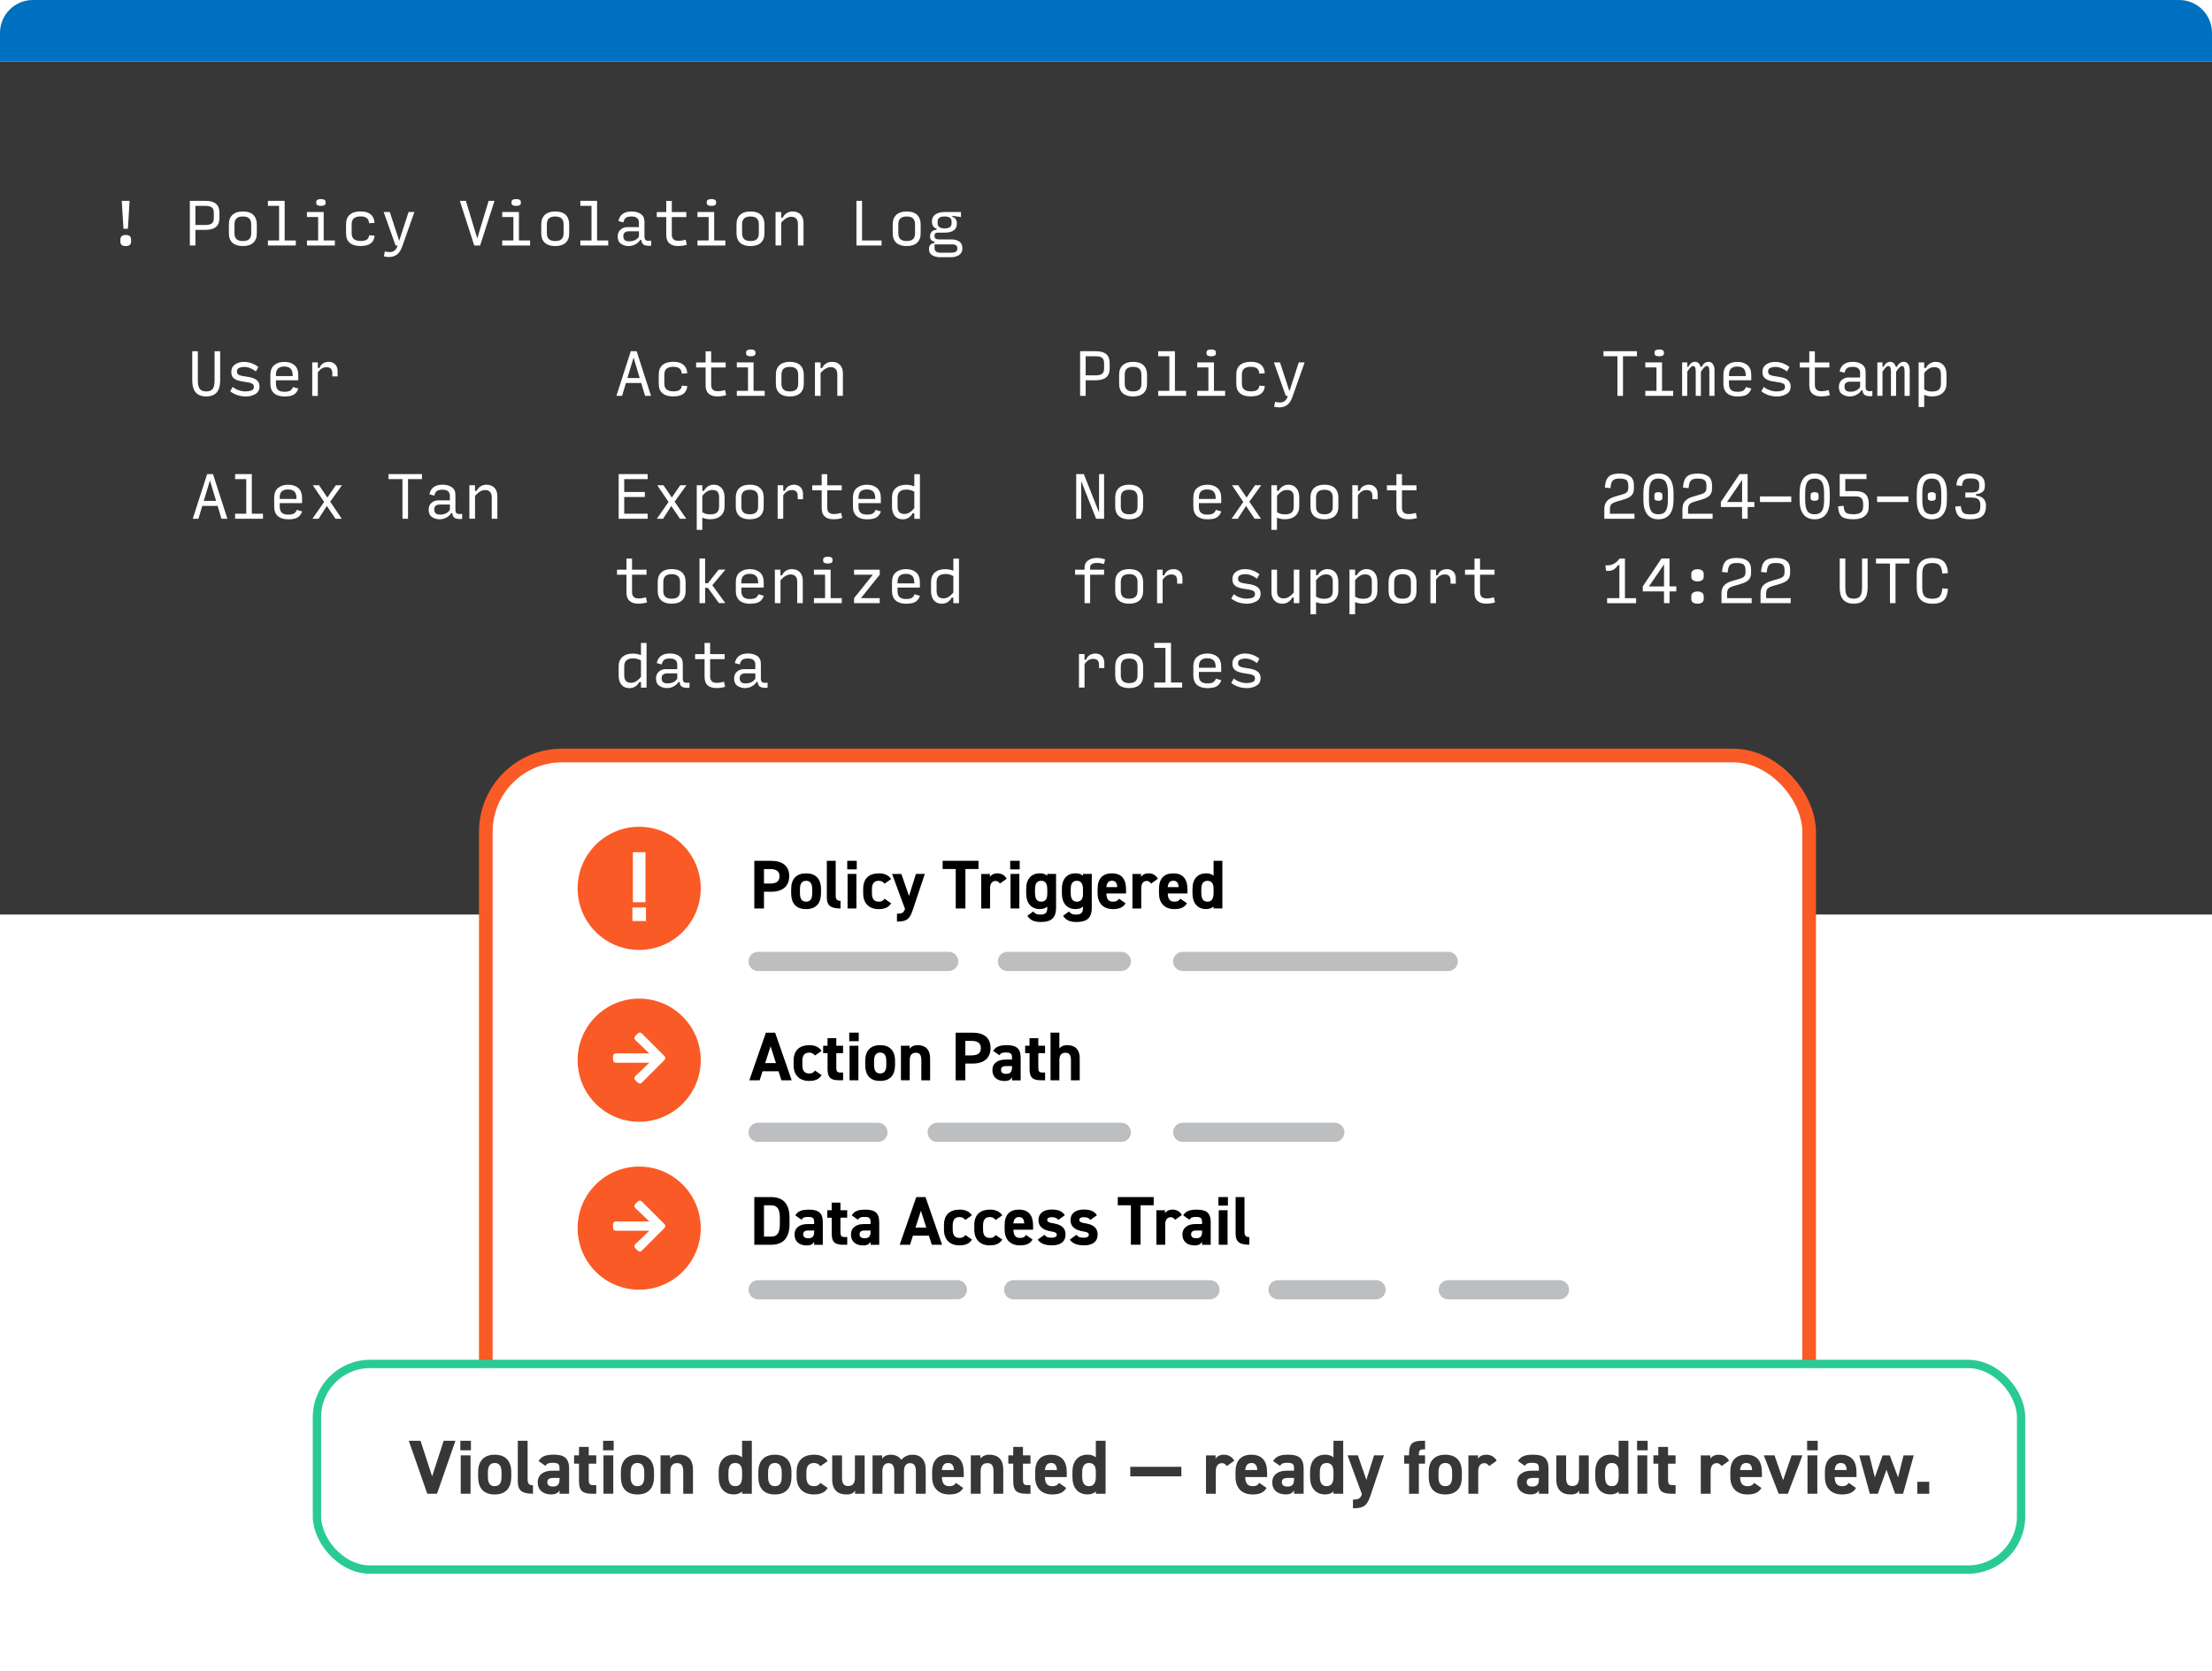 <?xml version="1.0" encoding="UTF-8"?><svg id="Layer_2" xmlns="http://www.w3.org/2000/svg" width="576.76" height="435.53" xmlns:xlink="http://www.w3.org/1999/xlink" viewBox="0 0 576.76 435.53"><defs><style>.cls-1,.cls-2{fill:none;}.cls-3{fill:#373737;}.cls-2{stroke:#bcbec0;stroke-linecap:round;stroke-linejoin:round;stroke-width:5px;}.cls-4,.cls-5,.cls-6{fill:#fff;}.cls-7{fill:#0070c0;}.cls-5{filter:url(#outer-glow-2);stroke:#29ca95;stroke-width:2.17px;}.cls-5,.cls-6{stroke-miterlimit:10;}.cls-6{filter:url(#outer-glow-1);stroke:#fa5a25;stroke-width:3.56px;}.cls-8{fill:#fa5a25;}</style><filter id="outer-glow-1" x="84.33" y="155.08" width="430" height="270" filterUnits="userSpaceOnUse"><feOffset dx="0" dy="0"/><feGaussianBlur result="blur" stdDeviation="13.22"/><feFlood flood-color="#000" flood-opacity=".2"/><feComposite in2="blur" operator="in"/><feComposite in="SourceGraphic"/></filter><filter id="outer-glow-2" x="56.78" y="329.53" width="497" height="106" filterUnits="userSpaceOnUse"><feOffset dx="0" dy="0"/><feGaussianBlur result="blur-2" stdDeviation="8.06"/><feFlood flood-color="#000" flood-opacity=".2"/><feComposite in2="blur-2" operator="in"/><feComposite in="SourceGraphic"/></filter></defs><g id="Layer_1-2"><rect class="cls-3" y="16.02" width="576.76" height="222.36"/><path class="cls-7" d="M8.56,0h559.64c4.72,0,8.56,3.84,8.56,8.56v7.46H0v-7.46C0,3.84,3.84,0,8.56,0Z"/><rect class="cls-1" x="27.68" y="52.36" width="533.83" height="66.22"/><path class="cls-4" d="M32.79,64.14c-.49,0-.84-.1-1.07-.3-.23-.2-.34-.51-.34-.92v-.41c0-.43.11-.74.34-.95.23-.2.58-.31,1.07-.31s.84.1,1.06.31c.22.2.33.52.33.95v.41c0,.42-.11.72-.34.92-.23.2-.58.3-1.05.3ZM32.19,59.63l-.44-7.27h2.04l-.44,7.27h-1.16Z"/><path class="cls-4" d="M49.5,63.99v-11.64h4.09c1.21,0,2.12.25,2.72.76.6.51.9,1.28.9,2.31v1.43c0,1.03-.3,1.8-.91,2.31-.61.51-1.52.76-2.73.76h-2.62v4.07h-1.46ZM50.95,58.64h2.62c.79,0,1.35-.14,1.68-.42.33-.28.5-.74.5-1.4v-1.34c0-.66-.17-1.13-.5-1.4-.33-.28-.89-.41-1.68-.41h-2.62v4.97Z"/><path class="cls-4" d="M63.32,64.14c-1.17,0-2.07-.28-2.7-.85-.62-.57-.94-1.38-.94-2.45v-2.36c0-1.08.32-1.91.95-2.49.63-.58,1.53-.87,2.71-.87s2.06.29,2.68.87.94,1.41.94,2.49v2.36c0,1.07-.31,1.88-.94,2.45s-1.53.85-2.7.85ZM63.32,62.83c.74,0,1.29-.16,1.64-.49.36-.33.54-.83.54-1.5v-2.36c0-.7-.18-1.21-.54-1.55-.36-.33-.91-.5-1.64-.5s-1.29.17-1.64.5c-.36.33-.54.85-.54,1.55v2.36c0,.67.18,1.17.54,1.5.36.33.91.49,1.64.49Z"/><path class="cls-4" d="M69.86,63.99v-1.31h2.91v-9.02h-2.91v-1.31h4.36v10.33h2.91v1.31h-7.27Z"/><path class="cls-4" d="M80.04,63.99v-1.31h2.91v-6.11h-2.91v-1.31h4.36v7.42h2.91v1.31h-7.27ZM83.68,53.67c-.37,0-.67-.06-.89-.17s-.34-.33-.34-.65v-.1c0-.33.11-.56.34-.68s.53-.18.89-.18.67.06.89.18.34.35.34.68v.1c0,.32-.12.54-.35.65-.23.12-.53.17-.89.17Z"/><path class="cls-4" d="M94.07,64.14c-1.27,0-2.23-.28-2.87-.84-.65-.56-.97-1.38-.97-2.47v-2.36c0-1.11.32-1.94.97-2.51.64-.57,1.6-.85,2.86-.85,1.12,0,1.99.25,2.6.76.61.51.94,1.25,1.01,2.23l-1.43.09c-.04-.6-.24-1.05-.6-1.34s-.89-.44-1.6-.44c-.79,0-1.39.17-1.77.5-.39.33-.58.85-.58,1.55v2.36c0,.67.2,1.17.59,1.5.39.33.99.49,1.8.49.7,0,1.23-.12,1.58-.37.36-.25.55-.62.58-1.11l1.43.09c-.07.89-.4,1.57-1,2.02-.6.46-1.46.68-2.59.68Z"/><path class="cls-4" d="M101.46,66.99c-.23,0-.46-.01-.68-.04-.22-.03-.45-.07-.68-.12l.25-1.29c.25.06.49.1.71.13.22.03.42.04.6.04.45,0,.84-.13,1.19-.38.34-.25.61-.65.79-1.21l.04-.13h-.54l-3.1-8.73h1.59l2.46,7.51,2.44-7.51h1.53l-3.2,9.02c-.33.94-.78,1.63-1.34,2.06-.57.43-1.25.65-2.04.65Z"/><path class="cls-4" d="M125.18,63.99h-1.53l-3.75-11.64h1.57l2.97,9.79,2.97-9.79h1.53l-3.75,11.64Z"/><path class="cls-4" d="M130.95,63.99v-1.31h2.91v-6.11h-2.91v-1.31h4.36v7.42h2.91v1.31h-7.27ZM134.59,53.67c-.37,0-.67-.06-.89-.17s-.34-.33-.34-.65v-.1c0-.33.11-.56.34-.68s.53-.18.89-.18.67.06.89.18.34.35.34.68v.1c0,.32-.12.54-.35.65-.23.12-.53.17-.89.17Z"/><path class="cls-4" d="M144.77,64.14c-1.17,0-2.07-.28-2.7-.85-.62-.57-.94-1.38-.94-2.45v-2.36c0-1.08.32-1.91.95-2.49.63-.58,1.53-.87,2.71-.87s2.06.29,2.68.87.94,1.41.94,2.49v2.36c0,1.07-.31,1.88-.94,2.45s-1.53.85-2.7.85ZM144.77,62.83c.74,0,1.29-.16,1.64-.49.36-.33.54-.83.54-1.5v-2.36c0-.7-.18-1.21-.54-1.55-.36-.33-.91-.5-1.64-.5s-1.29.17-1.64.5c-.36.33-.54.85-.54,1.55v2.36c0,.67.18,1.17.54,1.5.36.33.91.49,1.64.49Z"/><path class="cls-4" d="M151.32,63.99v-1.31h2.91v-9.02h-2.91v-1.31h4.36v10.33h2.91v1.31h-7.27Z"/><path class="cls-4" d="M163.9,64.14c-.74,0-1.39-.2-1.97-.59s-.87-1.03-.87-1.9c0-.77.25-1.37.75-1.8.5-.44,1.08-.65,1.75-.65h3.03v-1.25c0-.47-.16-.83-.47-1.11s-.78-.41-1.41-.41-1.12.09-1.43.28c-.32.19-.57.61-.75,1.26l-1.28-.35c.17-.82.54-1.45,1.11-1.87.58-.42,1.35-.63,2.32-.63s1.76.22,2.4.65c.64.43.96,1.1.96,2v3.91c0,.53.15.85.44.98s.73.15,1.31.05v1.32c-.6.09-1.17.05-1.69-.12s-.82-.63-.87-1.37h-.29c-.27.45-.68.82-1.22,1.13-.54.31-1.15.47-1.82.47ZM164.09,62.9c.5,0,.97-.09,1.4-.27.43-.18.79-.5,1.11-.94v-1.4h-2.62c-.42,0-.76.09-1.04.29s-.42.52-.42,1c0,.42.12.75.36.98.24.23.64.35,1.21.35Z"/><path class="cls-4" d="M176.76,64.13c-.96,0-1.71-.24-2.24-.71-.53-.47-.8-1.2-.8-2.18v-4.65h-2.47v-1.31h2.47v-2.91h1.45v2.91h3.78v1.31h-3.78v4.52c0,.56.14.98.42,1.25s.7.41,1.25.41c.37,0,.71-.03,1.03-.08.32-.05.62-.12.92-.21l.29,1.32c-.33.1-.68.18-1.05.24-.37.06-.8.09-1.27.09Z"/><path class="cls-4" d="M181.86,63.99v-1.31h2.91v-6.11h-2.91v-1.31h4.36v7.42h2.91v1.31h-7.27ZM185.5,53.67c-.37,0-.67-.06-.89-.17s-.34-.33-.34-.65v-.1c0-.33.11-.56.34-.68s.53-.18.89-.18.67.06.89.18.34.35.34.68v.1c0,.32-.12.54-.35.65-.23.12-.53.17-.89.17Z"/><path class="cls-4" d="M195.68,64.14c-1.17,0-2.07-.28-2.7-.85-.62-.57-.94-1.38-.94-2.45v-2.36c0-1.08.32-1.91.95-2.49.63-.58,1.53-.87,2.71-.87s2.06.29,2.68.87.94,1.41.94,2.49v2.36c0,1.07-.31,1.88-.94,2.45s-1.53.85-2.7.85ZM195.68,62.83c.74,0,1.29-.16,1.64-.49.36-.33.54-.83.54-1.5v-2.36c0-.7-.18-1.21-.54-1.55-.36-.33-.91-.5-1.64-.5s-1.29.17-1.64.5c-.36.33-.54.85-.54,1.55v2.36c0,.67.18,1.17.54,1.5.36.33.91.49,1.64.49Z"/><path class="cls-4" d="M202.22,63.99v-8.73h1.46v1.46h.44c.21-.5.55-.88,1-1.17.46-.29.97-.43,1.56-.43.87,0,1.56.27,2.07.8s.76,1.26.76,2.18v5.89h-1.46v-5.6c0-.61-.15-1.08-.44-1.4-.3-.32-.72-.49-1.27-.49-.44,0-.88.13-1.33.39-.45.26-.89.64-1.32,1.13v5.96h-1.46Z"/><path class="cls-4" d="M223.31,63.99v-11.64h1.46v10.33h5.09v1.31h-6.55Z"/><path class="cls-4" d="M236.41,64.14c-1.17,0-2.07-.28-2.7-.85-.62-.57-.94-1.38-.94-2.45v-2.36c0-1.08.32-1.91.95-2.49.63-.58,1.53-.87,2.71-.87s2.06.29,2.68.87.94,1.41.94,2.49v2.36c0,1.07-.31,1.88-.94,2.45s-1.53.85-2.7.85ZM236.41,62.83c.74,0,1.29-.16,1.64-.49.36-.33.54-.83.54-1.5v-2.36c0-.7-.18-1.21-.54-1.55-.36-.33-.91-.5-1.64-.5s-1.29.17-1.64.5c-.36.33-.54.85-.54,1.55v2.36c0,.67.18,1.17.54,1.5.36.33.91.49,1.64.49Z"/><path class="cls-4" d="M250.95,64.69c0,.79-.29,1.37-.87,1.77-.58.39-1.28.59-2.12.59h-2.73c-.87,0-1.59-.17-2.16-.52-.57-.35-.85-.89-.85-1.62,0-.46.12-.84.37-1.11.25-.28.61-.43,1.08-.47v-.31c-.34-.06-.62-.2-.84-.42-.22-.22-.33-.57-.33-1.03,0-.42.13-.79.39-1.12s.7-.52,1.32-.57v-.28c-.47-.16-.79-.39-.96-.71-.17-.32-.25-.62-.25-.91v-.39c0-.67.29-1.23.86-1.66.57-.44,1.38-.66,2.41-.66h4.29v1.31l-2.25-.33v.26c.39.11.68.31.88.61.2.3.3.6.3.9v.38c0,.67-.26,1.21-.77,1.62-.51.41-1.35.62-2.5.62h-1.76c-.26,0-.46.07-.6.2s-.2.35-.2.66.09.53.28.68c.19.15.47.23.85.23h3.3c.81,0,1.49.18,2.03.54.54.36.81.95.81,1.76ZM245.21,65.87h2.95c.44,0,.79-.08,1.06-.25.27-.16.41-.45.41-.85s-.12-.66-.37-.82c-.25-.16-.56-.25-.95-.25h-4.63v.98c0,.39.13.69.39.89s.64.3,1.13.3ZM246.3,59.54c.59,0,1.04-.11,1.35-.32.31-.21.47-.55.47-1.01v-.47c0-.46-.16-.79-.47-1-.31-.21-.76-.31-1.35-.31s-1.04.1-1.35.31c-.31.21-.47.54-.47,1v.47c0,.46.16.79.47,1.01.31.21.76.32,1.35.32Z"/><path class="cls-4" d="M53.77,103.34c-1.21,0-2.12-.35-2.73-1.04-.61-.69-.91-1.74-.91-3.13v-7.61h1.46v7.61c0,1.04.17,1.77.5,2.21.33.44.89.65,1.68.65s1.35-.22,1.68-.65c.33-.44.5-1.17.5-2.21v-7.61h1.46v7.61c0,1.4-.3,2.44-.91,3.13-.61.69-1.52,1.04-2.73,1.04Z"/><path class="cls-4" d="M64.07,103.34c-.74,0-1.45-.11-2.14-.33-.69-.22-1.32-.56-1.91-1.01l.65-1.15c.47.39,1.01.68,1.59.88.59.2,1.19.3,1.8.3.5,0,.99-.08,1.45-.23.46-.15.69-.48.69-.98,0-.42-.19-.71-.57-.88s-1.07-.32-2.08-.45c-1.07-.13-1.87-.38-2.42-.75-.55-.38-.82-.96-.82-1.77,0-.88.33-1.53.99-1.98s1.43-.66,2.3-.66c.69,0,1.35.12,1.99.35.63.23,1.22.56,1.77.99l-.65,1.15c-.45-.36-.93-.64-1.45-.86-.52-.21-1.07-.32-1.64-.32-.47,0-.89.09-1.27.26s-.57.49-.57.96c0,.4.18.69.53.87.35.18,1.04.33,2.04.46,1.11.13,1.93.4,2.49.81s.83.99.83,1.72c0,.91-.37,1.58-1.11,2-.74.42-1.56.63-2.47.63Z"/><path class="cls-4" d="M77.8,101.28c-.26.73-.66,1.25-1.19,1.58s-1.35.49-2.46.49-2.05-.28-2.69-.84c-.64-.56-.96-1.38-.96-2.48v-2.34c0-1.12.34-1.97,1.01-2.52.67-.56,1.55-.84,2.64-.84s1.97.28,2.63.85.99,1.44.99,2.61v1.34h-5.82v.92c0,.73.18,1.25.54,1.58.36.33.91.49,1.64.49s1.21-.1,1.53-.29c.32-.19.56-.51.73-.95l1.41.41ZM71.95,97.68v.35h4.36v-.22c0-.79-.18-1.36-.54-1.72-.36-.36-.91-.54-1.64-.54s-1.27.17-1.64.52c-.36.34-.54.88-.54,1.61Z"/><path class="cls-4" d="M81.41,103.19v-8.73h1.46v1.46h.44c.2-.55.51-.96.93-1.21s.92-.39,1.51-.39c.65,0,1.19.22,1.63.65s.65,1.04.65,1.83v1.31h-1.38v-.79c0-.55-.12-.96-.37-1.22-.25-.26-.62-.39-1.13-.39-.46,0-.87.11-1.24.33-.37.22-.72.57-1.04,1.05v6.11h-1.46Z"/><path class="cls-4" d="M168.2,103.19l-1-3.35h-4l-1,3.35h-1.48l3.75-11.64h1.53l3.75,11.64h-1.54ZM166.8,98.54l-1.6-5.34-1.61,5.34h3.21Z"/><path class="cls-4" d="M175.6,103.34c-1.27,0-2.23-.28-2.87-.84-.65-.56-.97-1.38-.97-2.47v-2.36c0-1.11.32-1.94.97-2.51.64-.57,1.6-.85,2.86-.85,1.12,0,1.99.25,2.6.76.61.51.94,1.25,1.01,2.23l-1.43.09c-.04-.6-.24-1.05-.6-1.34s-.89-.44-1.6-.44c-.79,0-1.39.17-1.77.5-.39.33-.58.85-.58,1.55v2.36c0,.67.2,1.17.59,1.5.39.33.99.49,1.8.49.7,0,1.23-.12,1.58-.37.36-.25.55-.62.58-1.11l1.43.09c-.07.89-.4,1.57-1,2.02-.6.46-1.46.68-2.59.68Z"/><path class="cls-4" d="M187.02,103.33c-.96,0-1.71-.24-2.24-.71-.53-.47-.8-1.2-.8-2.18v-4.65h-2.47v-1.31h2.47v-2.91h1.45v2.91h3.78v1.31h-3.78v4.52c0,.56.14.98.42,1.25s.7.41,1.25.41c.37,0,.71-.03,1.03-.08.32-.05.62-.12.92-.21l.29,1.32c-.33.1-.68.18-1.05.24-.37.06-.8.09-1.27.09Z"/><path class="cls-4" d="M192.12,103.19v-1.31h2.91v-6.11h-2.91v-1.31h4.36v7.42h2.91v1.31h-7.27ZM195.76,92.87c-.37,0-.67-.06-.89-.17s-.34-.33-.34-.65v-.1c0-.33.11-.56.34-.68s.53-.18.89-.18.67.06.89.18.34.35.34.68v.1c0,.32-.12.54-.35.65-.23.12-.53.17-.89.17Z"/><path class="cls-4" d="M205.94,103.34c-1.17,0-2.07-.28-2.7-.85-.62-.57-.94-1.38-.94-2.45v-2.36c0-1.08.32-1.91.95-2.49.63-.58,1.53-.87,2.71-.87s2.06.29,2.68.87.94,1.41.94,2.49v2.36c0,1.07-.31,1.88-.94,2.45s-1.53.85-2.7.85ZM205.94,102.03c.74,0,1.29-.16,1.64-.49.36-.33.54-.83.54-1.5v-2.36c0-.7-.18-1.21-.54-1.55-.36-.33-.91-.5-1.64-.5s-1.29.17-1.64.5c-.36.33-.54.85-.54,1.55v2.36c0,.67.18,1.17.54,1.5.36.33.91.49,1.64.49Z"/><path class="cls-4" d="M212.49,103.19v-8.73h1.46v1.46h.44c.21-.5.55-.88,1-1.17.46-.29.97-.43,1.56-.43.87,0,1.56.27,2.07.8s.76,1.26.76,2.18v5.89h-1.46v-5.6c0-.61-.15-1.08-.44-1.4-.3-.32-.72-.49-1.27-.49-.44,0-.88.13-1.33.39-.45.26-.89.64-1.32,1.13v5.96h-1.46Z"/><path class="cls-4" d="M281.63,103.19v-11.64h4.09c1.21,0,2.12.25,2.72.76.6.51.9,1.28.9,2.31v1.43c0,1.03-.3,1.8-.91,2.31-.61.51-1.52.76-2.73.76h-2.62v4.07h-1.46ZM283.08,97.84h2.62c.79,0,1.35-.14,1.68-.42.33-.28.5-.74.5-1.4v-1.34c0-.66-.17-1.13-.5-1.4-.33-.28-.89-.41-1.68-.41h-2.62v4.97Z"/><path class="cls-4" d="M295.44,103.34c-1.17,0-2.07-.28-2.7-.85-.62-.57-.94-1.38-.94-2.45v-2.36c0-1.08.32-1.91.95-2.49.63-.58,1.53-.87,2.71-.87s2.06.29,2.68.87.94,1.41.94,2.49v2.36c0,1.07-.31,1.88-.94,2.45s-1.53.85-2.7.85ZM295.44,102.03c.74,0,1.29-.16,1.64-.49.36-.33.54-.83.54-1.5v-2.36c0-.7-.18-1.21-.54-1.55-.36-.33-.91-.5-1.64-.5s-1.29.17-1.64.5c-.36.33-.54.85-.54,1.55v2.36c0,.67.18,1.17.54,1.5.36.33.91.49,1.64.49Z"/><path class="cls-4" d="M301.99,103.19v-1.31h2.91v-9.02h-2.91v-1.31h4.36v10.33h2.91v1.31h-7.27Z"/><path class="cls-4" d="M312.17,103.19v-1.31h2.91v-6.11h-2.91v-1.31h4.36v7.42h2.91v1.31h-7.27ZM315.81,92.87c-.37,0-.67-.06-.89-.17s-.34-.33-.34-.65v-.1c0-.33.11-.56.34-.68s.53-.18.89-.18.67.06.89.18.34.35.34.68v.1c0,.32-.12.54-.35.65-.23.12-.53.17-.89.17Z"/><path class="cls-4" d="M326.19,103.34c-1.27,0-2.23-.28-2.87-.84-.65-.56-.97-1.38-.97-2.47v-2.36c0-1.11.32-1.94.97-2.51.64-.57,1.6-.85,2.86-.85,1.12,0,1.99.25,2.6.76.61.51.94,1.25,1.01,2.23l-1.43.09c-.04-.6-.24-1.05-.6-1.34s-.89-.44-1.6-.44c-.79,0-1.39.17-1.77.5-.39.33-.58.85-.58,1.55v2.36c0,.67.2,1.17.59,1.5.39.33.99.49,1.8.49.7,0,1.23-.12,1.58-.37.36-.25.55-.62.58-1.11l1.43.09c-.07.89-.4,1.57-1,2.02-.6.46-1.46.68-2.59.68Z"/><path class="cls-4" d="M333.58,106.19c-.23,0-.46-.01-.68-.04-.22-.03-.45-.07-.68-.12l.25-1.29c.25.06.49.1.71.13.22.03.42.04.6.04.45,0,.84-.13,1.19-.38.34-.25.61-.65.79-1.21l.04-.13h-.54l-3.1-8.73h1.59l2.46,7.51,2.44-7.51h1.53l-3.2,9.02c-.33.94-.78,1.63-1.34,2.06-.57.43-1.25.65-2.04.65Z"/><path class="cls-4" d="M421.73,103.19v-10.33h-3.64v-1.31h8.73v1.31h-3.64v10.33h-1.46Z"/><path class="cls-4" d="M429,103.19v-1.31h2.91v-6.11h-2.91v-1.31h4.36v7.42h2.91v1.31h-7.27ZM432.63,92.87c-.37,0-.67-.06-.89-.17s-.34-.33-.34-.65v-.1c0-.33.11-.56.34-.68s.53-.18.89-.18.67.06.89.18.34.35.34.68v.1c0,.32-.12.54-.35.65-.23.12-.53.17-.89.17Z"/><path class="cls-4" d="M439.94,96.94v6.25h-1.34v-8.73h1.34v1.16h.29c.18-.41.43-.73.73-.96.3-.23.62-.35.95-.35.38,0,.7.11.95.34.26.23.43.55.53.97h.32c.18-.41.43-.73.75-.96.31-.23.65-.35,1.01-.35.48,0,.87.2,1.15.59.28.39.42.92.42,1.59v6.69h-1.34v-6.46c0-.44-.06-.77-.17-.99-.12-.22-.29-.33-.51-.33-.18,0-.41.14-.69.41-.28.27-.56.65-.84,1.12v6.25h-1.34v-6.46c0-.44-.06-.77-.18-.99-.12-.22-.29-.33-.52-.33-.19,0-.42.13-.68.39-.26.26-.54.64-.84,1.13Z"/><path class="cls-4" d="M456.66,101.28c-.26.73-.66,1.25-1.19,1.58s-1.35.49-2.46.49-2.05-.28-2.69-.84c-.64-.56-.96-1.38-.96-2.48v-2.34c0-1.12.34-1.97,1.01-2.52.67-.56,1.55-.84,2.64-.84s1.97.28,2.63.85.99,1.44.99,2.61v1.34h-5.82v.92c0,.73.18,1.25.54,1.58.36.33.91.49,1.64.49s1.21-.1,1.53-.29c.32-.19.56-.51.73-.95l1.41.41ZM450.82,97.68v.35h4.36v-.22c0-.79-.18-1.36-.54-1.72-.36-.36-.91-.54-1.64-.54s-1.27.17-1.64.52c-.36.34-.54.88-.54,1.61Z"/><path class="cls-4" d="M463.3,103.34c-.74,0-1.45-.11-2.14-.33-.69-.22-1.32-.56-1.91-1.01l.65-1.15c.47.39,1.01.68,1.59.88.59.2,1.19.3,1.8.3.5,0,.99-.08,1.45-.23.46-.15.69-.48.69-.98,0-.42-.19-.71-.57-.88s-1.07-.32-2.08-.45c-1.07-.13-1.87-.38-2.42-.75-.55-.38-.82-.96-.82-1.77,0-.88.33-1.53.99-1.98s1.43-.66,2.3-.66c.69,0,1.35.12,1.99.35.63.23,1.22.56,1.77.99l-.65,1.15c-.45-.36-.93-.64-1.45-.86-.52-.21-1.07-.32-1.64-.32-.47,0-.89.09-1.27.26s-.57.49-.57.96c0,.4.18.69.53.87.35.18,1.04.33,2.04.46,1.11.13,1.93.4,2.49.81s.83.99.83,1.72c0,.91-.37,1.58-1.11,2-.74.42-1.56.63-2.47.63Z"/><path class="cls-4" d="M474.8,103.33c-.96,0-1.71-.24-2.24-.71-.53-.47-.8-1.2-.8-2.18v-4.65h-2.47v-1.31h2.47v-2.91h1.45v2.91h3.78v1.31h-3.78v4.52c0,.56.14.98.42,1.25s.7.41,1.25.41c.37,0,.71-.03,1.03-.08.32-.05.62-.12.92-.21l.29,1.32c-.33.1-.68.18-1.05.24-.37.06-.8.09-1.27.09Z"/><path class="cls-4" d="M482.31,103.34c-.74,0-1.39-.2-1.97-.59s-.87-1.03-.87-1.9c0-.77.25-1.37.75-1.8.5-.44,1.08-.65,1.75-.65h3.03v-1.25c0-.47-.16-.83-.47-1.11s-.78-.41-1.41-.41-1.12.09-1.43.28c-.32.19-.57.61-.75,1.26l-1.28-.35c.17-.82.54-1.45,1.11-1.87.58-.42,1.35-.63,2.32-.63s1.76.22,2.4.65c.64.43.96,1.1.96,2v3.91c0,.53.15.85.44.98s.73.15,1.31.05v1.32c-.6.09-1.17.05-1.69-.12s-.82-.63-.87-1.37h-.29c-.27.45-.68.82-1.22,1.13-.54.31-1.15.47-1.82.47ZM482.5,102.1c.5,0,.97-.09,1.4-.27.43-.18.79-.5,1.11-.94v-1.4h-2.62c-.42,0-.76.09-1.04.29s-.42.52-.42,1c0,.42.12.75.36.98.24.23.64.35,1.21.35Z"/><path class="cls-4" d="M490.84,96.94v6.25h-1.34v-8.73h1.34v1.16h.29c.18-.41.43-.73.73-.96.3-.23.62-.35.95-.35.38,0,.7.11.95.34.26.23.43.55.53.97h.32c.18-.41.43-.73.75-.96.31-.23.65-.35,1.01-.35.48,0,.87.2,1.15.59.28.39.42.92.42,1.59v6.69h-1.34v-6.46c0-.44-.06-.77-.17-.99-.12-.22-.29-.33-.51-.33-.18,0-.41.14-.69.41-.28.27-.56.65-.84,1.12v6.25h-1.34v-6.46c0-.44-.06-.77-.18-.99-.12-.22-.29-.33-.52-.33-.19,0-.42.13-.68.39-.26.26-.54.64-.84,1.13Z"/><path class="cls-4" d="M503.79,103.34c-.33,0-.68-.04-1.04-.11-.36-.07-.71-.17-1.03-.3v3.17h-1.46v-11.64h1.46v1.46h.44c.24-.5.59-.88,1.05-1.17.46-.29.96-.43,1.49-.43.87,0,1.56.3,2.07.89.51.6.76,1.4.76,2.42v2.37c0,1.03-.34,1.84-1.01,2.44-.67.6-1.59.89-2.74.89ZM503.77,102.06c.81,0,1.4-.17,1.77-.49.36-.33.54-.86.54-1.59v-2.36c0-.67-.14-1.16-.41-1.46-.28-.3-.72-.46-1.33-.46-.49,0-.94.12-1.35.36s-.84.63-1.27,1.16v4.28c.3.18.61.32.94.42.32.09.7.14,1.11.14Z"/><rect class="cls-1" x="49.67" y="123.59" width="93.18" height="26.26"/><path class="cls-4" d="M57.74,135.22l-1-3.35h-4l-1,3.35h-1.48l3.75-11.64h1.53l3.75,11.64h-1.54ZM56.34,130.57l-1.6-5.34-1.61,5.34h3.21Z"/><path class="cls-4" d="M61.3,135.22v-1.31h2.91v-9.02h-2.91v-1.31h4.36v10.33h2.91v1.31h-7.27Z"/><path class="cls-4" d="M78.79,133.3c-.26.73-.66,1.25-1.19,1.58s-1.35.49-2.46.49-2.05-.28-2.69-.84-.96-1.38-.96-2.48v-2.34c0-1.12.34-1.97,1.01-2.52s1.55-.84,2.64-.84,1.97.28,2.63.85c.66.57.99,1.44.99,2.61v1.34h-5.82v.92c0,.73.18,1.25.55,1.58s.91.49,1.64.49,1.21-.1,1.53-.29c.32-.19.56-.51.73-.95l1.41.41ZM72.94,129.71v.35h4.36v-.22c0-.79-.18-1.36-.55-1.72-.36-.36-.91-.54-1.64-.54s-1.27.17-1.64.52c-.36.34-.55.88-.55,1.61Z"/><path class="cls-4" d="M87.47,135.22l-2.25-3.33-2.15,3.33h-1.61l3.05-4.38-2.95-4.35h1.63l2.17,3.2,2.2-3.2h1.61l-3.08,4.28,3.03,4.45h-1.63Z"/><path class="cls-4" d="M104.94,135.22v-10.33h-3.64v-1.31h8.73v1.31h-3.64v10.33h-1.45Z"/><path class="cls-4" d="M114.61,135.36c-.74,0-1.39-.2-1.97-.59s-.87-1.03-.87-1.9c0-.77.25-1.37.75-1.8.5-.44,1.08-.65,1.75-.65h3.03v-1.25c0-.47-.16-.83-.47-1.11s-.78-.41-1.41-.41-1.12.09-1.43.28c-.32.19-.57.61-.75,1.26l-1.28-.35c.17-.82.54-1.45,1.11-1.87.58-.42,1.35-.63,2.32-.63s1.76.22,2.4.65c.64.43.96,1.1.96,2v3.91c0,.53.15.85.44.98s.73.15,1.31.05v1.32c-.6.09-1.17.05-1.69-.12s-.82-.63-.87-1.37h-.29c-.27.45-.68.82-1.22,1.13-.54.31-1.15.47-1.82.47ZM114.8,134.13c.5,0,.97-.09,1.4-.27.43-.18.79-.5,1.11-.94v-1.4h-2.62c-.42,0-.76.09-1.04.29s-.42.52-.42,1c0,.42.12.75.36.98.24.23.64.35,1.21.35Z"/><path class="cls-4" d="M122.39,135.22v-8.73h1.46v1.46h.44c.21-.5.55-.88,1-1.17.46-.29.97-.43,1.56-.43.87,0,1.56.27,2.07.8s.76,1.26.76,2.18v5.89h-1.46v-5.6c0-.61-.15-1.08-.44-1.4-.3-.32-.72-.49-1.27-.49-.44,0-.88.13-1.33.39-.45.26-.89.64-1.32,1.13v5.96h-1.46Z"/><rect class="cls-1" x="159.85" y="123.59" width="111.19" height="82.16"/><path class="cls-4" d="M161.31,135.22v-11.64h7.56v1.31h-6.11v3.35h5.38v1.31h-5.38v4.36h6.11v1.31h-7.56Z"/><path class="cls-4" d="M177.29,135.22l-2.25-3.33-2.15,3.33h-1.62l3.05-4.38-2.95-4.35h1.63l2.17,3.2,2.2-3.2h1.61l-3.08,4.28,3.03,4.45h-1.63Z"/><path class="cls-4" d="M185.19,135.36c-.33,0-.68-.04-1.04-.11-.36-.07-.71-.17-1.03-.3v3.17h-1.45v-11.64h1.45v1.46h.44c.24-.5.59-.88,1.05-1.17.46-.29.96-.43,1.49-.43.87,0,1.56.3,2.07.89.51.6.76,1.4.76,2.42v2.37c0,1.03-.34,1.84-1.01,2.44s-1.59.89-2.74.89ZM185.18,134.08c.81,0,1.4-.17,1.77-.49.36-.33.55-.86.55-1.59v-2.36c0-.67-.14-1.16-.42-1.46-.28-.3-.72-.46-1.33-.46-.48,0-.94.12-1.35.36s-.84.63-1.27,1.16v4.28c.3.18.61.32.94.42.32.09.7.14,1.11.14Z"/><path class="cls-4" d="M195.49,135.36c-1.17,0-2.07-.28-2.7-.85-.62-.57-.94-1.38-.94-2.45v-2.36c0-1.08.31-1.91.95-2.49.63-.58,1.53-.87,2.71-.87s2.06.29,2.68.87c.63.58.94,1.41.94,2.49v2.36c0,1.07-.31,1.88-.94,2.45-.62.57-1.52.85-2.7.85ZM195.49,134.06c.74,0,1.29-.16,1.64-.49.36-.33.54-.83.54-1.5v-2.36c0-.7-.18-1.21-.54-1.55-.36-.33-.91-.5-1.64-.5s-1.28.17-1.64.5c-.36.33-.54.85-.54,1.55v2.36c0,.67.18,1.17.54,1.5.36.33.91.49,1.64.49Z"/><path class="cls-4" d="M202.76,135.22v-8.73h1.46v1.46h.44c.2-.55.51-.96.93-1.21s.92-.39,1.51-.39c.65,0,1.19.22,1.63.65s.65,1.04.65,1.83v1.31h-1.38v-.79c0-.55-.12-.96-.37-1.22-.25-.26-.62-.39-1.13-.39-.46,0-.87.11-1.24.33-.37.22-.72.57-1.04,1.05v6.11h-1.46Z"/><path class="cls-4" d="M217.29,135.35c-.96,0-1.71-.24-2.24-.71-.53-.47-.8-1.2-.8-2.18v-4.65h-2.47v-1.31h2.47v-2.91h1.45v2.91h3.78v1.31h-3.78v4.52c0,.56.14.98.42,1.25s.7.41,1.25.41c.37,0,.71-.03,1.03-.08.32-.05.62-.12.92-.21l.29,1.32c-.33.1-.68.18-1.05.24-.37.06-.8.09-1.27.09Z"/><path class="cls-4" d="M229.7,133.3c-.26.73-.66,1.25-1.19,1.58s-1.35.49-2.46.49-2.05-.28-2.69-.84c-.64-.56-.96-1.38-.96-2.48v-2.34c0-1.12.34-1.97,1.01-2.52.67-.56,1.55-.84,2.64-.84s1.97.28,2.63.85.99,1.44.99,2.61v1.34h-5.82v.92c0,.73.18,1.25.54,1.58.36.33.91.49,1.64.49s1.21-.1,1.53-.29c.32-.19.56-.51.73-.95l1.41.41ZM223.85,129.71v.35h4.36v-.22c0-.79-.18-1.36-.54-1.72-.36-.36-.91-.54-1.64-.54s-1.27.17-1.64.52c-.36.34-.54.88-.54,1.61Z"/><path class="cls-4" d="M237.96,133.77c-.25.5-.6.9-1.05,1.18s-.95.42-1.5.42c-.9,0-1.6-.29-2.09-.87s-.74-1.4-.74-2.44v-2.37c0-1.06.33-1.88.99-2.46s1.58-.87,2.76-.87c.34,0,.69.04,1.05.11.36.07.7.17,1.02.3v-3.17h1.46v11.64h-1.46v-1.45h-.44ZM235.78,133.98c.48,0,.93-.13,1.35-.38s.85-.64,1.27-1.15v-4.28c-.3-.18-.62-.32-.96-.41-.34-.09-.7-.14-1.09-.14-.79,0-1.37.17-1.75.52-.38.34-.57.87-.57,1.56v2.34c0,.65.15,1.13.44,1.45.29.32.73.48,1.31.48Z"/><path class="cls-4" d="M166.39,157.35c-.96,0-1.71-.24-2.24-.71-.53-.47-.8-1.2-.8-2.18v-4.65h-2.47v-1.31h2.47v-2.91h1.45v2.91h3.78v1.31h-3.78v4.52c0,.56.14.98.42,1.25s.7.41,1.25.41c.37,0,.71-.03,1.03-.08.32-.05.62-.12.92-.21l.29,1.32c-.33.1-.68.18-1.05.24-.37.06-.8.09-1.27.09Z"/><path class="cls-4" d="M175.13,157.36c-1.17,0-2.07-.28-2.7-.85-.62-.57-.94-1.38-.94-2.45v-2.36c0-1.08.31-1.91.95-2.49.63-.58,1.53-.87,2.71-.87s2.06.29,2.68.87c.63.58.94,1.41.94,2.49v2.36c0,1.07-.31,1.88-.94,2.45-.62.57-1.52.85-2.7.85ZM175.13,156.06c.74,0,1.29-.16,1.64-.49.36-.33.54-.83.54-1.5v-2.36c0-.7-.18-1.21-.54-1.55-.36-.33-.91-.5-1.64-.5s-1.28.17-1.64.5c-.36.33-.54.85-.54,1.55v2.36c0,.67.18,1.17.54,1.5.36.33.91.49,1.64.49Z"/><path class="cls-4" d="M183.85,153.26v3.96h-1.46v-11.64h1.46v6.44h.74l2.79-3.54h1.77l-3.42,4.06,3.38,4.66h-1.66l-2.87-3.96h-.74Z"/><path class="cls-4" d="M199.16,155.3c-.26.73-.66,1.25-1.19,1.58s-1.35.49-2.46.49-2.05-.28-2.69-.84c-.64-.56-.96-1.38-.96-2.48v-2.34c0-1.12.34-1.97,1.01-2.52s1.55-.84,2.64-.84,1.97.28,2.63.85.99,1.44.99,2.61v1.34h-5.82v.92c0,.73.18,1.25.55,1.58.36.33.91.49,1.64.49s1.21-.1,1.53-.29c.32-.19.56-.51.73-.95l1.41.41ZM193.31,151.71v.35h4.36v-.22c0-.79-.18-1.36-.55-1.72-.36-.36-.91-.54-1.64-.54s-1.27.17-1.64.52c-.36.34-.55.88-.55,1.61Z"/><path class="cls-4" d="M202.04,157.22v-8.73h1.45v1.46h.44c.21-.5.55-.88,1-1.17.46-.29.97-.43,1.56-.43.87,0,1.56.27,2.07.8.5.53.76,1.26.76,2.18v5.89h-1.45v-5.6c0-.61-.15-1.08-.44-1.4-.3-.32-.72-.49-1.27-.49-.44,0-.88.13-1.33.39-.45.26-.89.64-1.32,1.13v5.96h-1.45Z"/><path class="cls-4" d="M212.22,157.22v-1.31h2.91v-6.11h-2.91v-1.31h4.36v7.42h2.91v1.31h-7.27ZM215.85,146.89c-.37,0-.67-.06-.89-.17-.23-.12-.34-.33-.34-.65v-.1c0-.33.11-.56.34-.68.23-.12.53-.18.89-.18s.67.06.9.18c.23.12.34.35.34.68v.1c0,.32-.12.54-.35.65s-.53.17-.89.17Z"/><path class="cls-4" d="M229.38,157.22h-6.69v-1.31l4.9-6.11h-4.9v-1.31h6.69v1.31l-4.9,6.11h4.9v1.31Z"/><path class="cls-4" d="M239.88,155.3c-.26.73-.66,1.25-1.19,1.58s-1.35.49-2.46.49-2.05-.28-2.69-.84c-.64-.56-.96-1.38-.96-2.48v-2.34c0-1.12.34-1.97,1.01-2.52.67-.56,1.55-.84,2.64-.84s1.97.28,2.63.85.99,1.44.99,2.61v1.34h-5.82v.92c0,.73.18,1.25.54,1.58.36.33.91.49,1.64.49s1.21-.1,1.53-.29c.32-.19.56-.51.73-.95l1.41.41ZM234.03,151.71v.35h4.36v-.22c0-.79-.18-1.36-.54-1.72-.36-.36-.91-.54-1.64-.54s-1.27.17-1.64.52c-.36.34-.54.88-.54,1.61Z"/><path class="cls-4" d="M248.14,155.77c-.25.5-.6.9-1.05,1.18s-.95.42-1.5.42c-.9,0-1.6-.29-2.09-.87s-.74-1.4-.74-2.44v-2.37c0-1.06.33-1.88.99-2.46s1.58-.87,2.76-.87c.34,0,.69.04,1.05.11.36.07.7.17,1.02.3v-3.17h1.46v11.64h-1.46v-1.45h-.44ZM245.96,155.98c.48,0,.93-.13,1.35-.38s.85-.64,1.27-1.15v-4.28c-.3-.18-.62-.32-.96-.41-.34-.09-.7-.14-1.09-.14-.79,0-1.37.17-1.75.52-.38.34-.57.87-.57,1.56v2.34c0,.65.15,1.13.44,1.45.29.32.73.48,1.31.48Z"/><path class="cls-4" d="M166.69,177.77c-.25.5-.6.9-1.05,1.18s-.95.42-1.5.42c-.9,0-1.6-.29-2.09-.87-.49-.58-.74-1.4-.74-2.44v-2.37c0-1.06.33-1.88.99-2.46.66-.58,1.58-.87,2.76-.87.34,0,.69.04,1.05.11.36.07.7.17,1.02.3v-3.17h1.45v11.64h-1.45v-1.45h-.44ZM164.51,177.98c.47,0,.93-.13,1.35-.38s.85-.64,1.27-1.15v-4.28c-.3-.18-.62-.32-.96-.41-.34-.09-.7-.14-1.09-.14-.79,0-1.37.17-1.75.52-.38.34-.57.87-.57,1.56v2.34c0,.65.15,1.13.44,1.45.29.32.73.48,1.31.48Z"/><path class="cls-4" d="M173.89,179.36c-.74,0-1.39-.2-1.97-.59s-.87-1.03-.87-1.9c0-.77.25-1.37.75-1.8.5-.44,1.08-.65,1.75-.65h3.03v-1.25c0-.47-.16-.83-.47-1.11s-.78-.41-1.41-.41-1.12.09-1.43.28c-.32.19-.56.61-.75,1.26l-1.28-.35c.17-.82.54-1.45,1.11-1.87s1.35-.63,2.32-.63,1.76.22,2.4.65c.64.43.96,1.1.96,2v3.91c0,.53.15.85.44.98s.73.15,1.31.05v1.32c-.6.09-1.17.05-1.7-.12s-.82-.63-.87-1.37h-.29c-.27.45-.68.82-1.22,1.13-.54.31-1.15.47-1.82.47ZM174.08,178.13c.5,0,.97-.09,1.4-.27s.79-.5,1.11-.94v-1.4h-2.62c-.42,0-.76.09-1.04.29s-.42.52-.42,1c0,.42.12.75.36.98.24.23.64.35,1.21.35Z"/><path class="cls-4" d="M186.75,179.35c-.96,0-1.71-.24-2.24-.71-.53-.47-.8-1.2-.8-2.18v-4.65h-2.47v-1.31h2.47v-2.91h1.45v2.91h3.78v1.31h-3.78v4.52c0,.56.14.98.42,1.25s.7.41,1.25.41c.37,0,.71-.03,1.03-.08.32-.05.62-.12.92-.21l.29,1.32c-.33.1-.68.18-1.05.24-.37.06-.8.09-1.27.09Z"/><path class="cls-4" d="M194.25,179.36c-.74,0-1.39-.2-1.97-.59s-.87-1.03-.87-1.9c0-.77.25-1.37.75-1.8.5-.44,1.08-.65,1.75-.65h3.03v-1.25c0-.47-.16-.83-.47-1.11s-.78-.41-1.41-.41-1.12.09-1.43.28c-.32.19-.56.61-.75,1.26l-1.28-.35c.17-.82.54-1.45,1.11-1.87s1.35-.63,2.32-.63,1.76.22,2.4.65c.64.43.96,1.1.96,2v3.91c0,.53.15.85.44.98s.73.15,1.31.05v1.32c-.6.09-1.17.05-1.7-.12s-.82-.63-.87-1.37h-.29c-.27.45-.68.82-1.22,1.13-.54.31-1.15.47-1.82.47ZM194.44,178.13c.5,0,.97-.09,1.4-.27s.79-.5,1.11-.94v-1.4h-2.62c-.42,0-.76.09-1.04.29s-.42.52-.42,1c0,.42.12.75.36.98.24.23.64.35,1.21.35Z"/><rect class="cls-1" x="279.15" y="123.59" width="115.56" height="82.16"/><path class="cls-4" d="M285.8,135.22l-3.88-9.8v9.8h-1.31v-11.64h1.99l3.97,10.02v-10.02h1.31v11.64h-2.08Z"/><path class="cls-4" d="M294.42,135.36c-1.17,0-2.07-.28-2.7-.85-.63-.57-.94-1.38-.94-2.45v-2.36c0-1.08.32-1.91.95-2.49.63-.58,1.53-.87,2.71-.87s2.06.29,2.68.87c.62.58.94,1.41.94,2.49v2.36c0,1.07-.31,1.88-.94,2.45-.63.57-1.53.85-2.7.85ZM294.42,134.06c.74,0,1.28-.16,1.64-.49.36-.33.54-.83.54-1.5v-2.36c0-.7-.18-1.21-.54-1.55-.36-.33-.91-.5-1.64-.5s-1.29.17-1.64.5c-.36.33-.54.85-.54,1.55v2.36c0,.67.18,1.17.54,1.5.36.33.91.49,1.64.49Z"/><path class="cls-4" d="M318.45,133.3c-.26.73-.66,1.25-1.19,1.58s-1.35.49-2.46.49-2.05-.28-2.69-.84c-.64-.56-.96-1.38-.96-2.48v-2.34c0-1.12.34-1.97,1.01-2.52s1.55-.84,2.64-.84,1.97.28,2.63.85c.66.57.99,1.44.99,2.61v1.34h-5.82v.92c0,.73.18,1.25.54,1.58.36.33.91.49,1.64.49s1.21-.1,1.53-.29c.32-.19.56-.51.73-.95l1.41.41ZM312.61,129.71v.35h4.36v-.22c0-.79-.18-1.36-.55-1.72-.36-.36-.91-.54-1.64-.54s-1.27.17-1.64.52c-.36.34-.54.88-.54,1.61Z"/><path class="cls-4" d="M327.14,135.22l-2.25-3.33-2.15,3.33h-1.61l3.05-4.38-2.95-4.35h1.63l2.17,3.2,2.2-3.2h1.61l-3.08,4.28,3.03,4.45h-1.63Z"/><path class="cls-4" d="M335.03,135.36c-.33,0-.68-.04-1.04-.11-.36-.07-.71-.17-1.03-.3v3.17h-1.46v-11.64h1.46v1.46h.44c.24-.5.59-.88,1.05-1.17.46-.29.96-.43,1.49-.43.87,0,1.56.3,2.07.89.51.6.76,1.4.76,2.42v2.37c0,1.03-.34,1.84-1.01,2.44-.68.6-1.59.89-2.74.89ZM335.02,134.08c.81,0,1.4-.17,1.77-.49.36-.33.54-.86.54-1.59v-2.36c0-.67-.14-1.16-.41-1.46-.28-.3-.72-.46-1.33-.46-.49,0-.94.12-1.35.36s-.84.63-1.26,1.16v4.28c.3.18.61.32.94.42.33.09.7.14,1.11.14Z"/><path class="cls-4" d="M345.33,135.36c-1.17,0-2.07-.28-2.7-.85-.62-.57-.94-1.38-.94-2.45v-2.36c0-1.08.32-1.91.95-2.49.63-.58,1.53-.87,2.71-.87s2.06.29,2.68.87.94,1.41.94,2.49v2.36c0,1.07-.31,1.88-.94,2.45s-1.53.85-2.7.85ZM345.33,134.06c.74,0,1.29-.16,1.64-.49.36-.33.54-.83.54-1.5v-2.36c0-.7-.18-1.21-.54-1.55-.36-.33-.91-.5-1.64-.5s-1.29.17-1.64.5c-.36.33-.54.85-.54,1.55v2.36c0,.67.18,1.17.54,1.5.36.33.91.49,1.64.49Z"/><path class="cls-4" d="M352.6,135.22v-8.73h1.46v1.46h.44c.2-.55.51-.96.93-1.21s.92-.39,1.51-.39c.65,0,1.19.22,1.63.65s.65,1.04.65,1.83v1.31h-1.38v-.79c0-.55-.12-.96-.37-1.22-.25-.26-.62-.39-1.13-.39-.46,0-.87.11-1.24.33-.37.22-.72.57-1.04,1.05v6.11h-1.46Z"/><path class="cls-4" d="M367.14,135.35c-.96,0-1.71-.24-2.24-.71-.53-.47-.8-1.2-.8-2.18v-4.65h-2.47v-1.31h2.47v-2.91h1.45v2.91h3.78v1.31h-3.78v4.52c0,.56.14.98.42,1.25s.7.41,1.25.41c.37,0,.71-.03,1.03-.08.32-.05.62-.12.92-.21l.29,1.32c-.33.1-.68.18-1.05.24-.37.06-.8.09-1.27.09Z"/><path class="cls-4" d="M282.79,157.22v-7.42h-2.47v-1.31h2.47v-.58c0-.79.31-1.39.92-1.83.62-.43,1.38-.65,2.29-.65.45,0,.85.04,1.2.12.35.08.67.17.95.26l-.29,1.22c-.21-.07-.47-.13-.78-.2-.31-.06-.67-.09-1.08-.09-.53,0-.96.09-1.28.27-.32.18-.48.47-.48.88v.6h3.64v1.31h-3.64v7.42h-1.46Z"/><path class="cls-4" d="M294.42,157.36c-1.17,0-2.07-.28-2.7-.85-.63-.57-.94-1.38-.94-2.45v-2.36c0-1.08.32-1.91.95-2.49.63-.58,1.53-.87,2.71-.87s2.06.29,2.68.87c.62.58.94,1.41.94,2.49v2.36c0,1.07-.31,1.88-.94,2.45-.63.57-1.53.85-2.7.85ZM294.42,156.06c.74,0,1.28-.16,1.64-.49.36-.33.54-.83.54-1.5v-2.36c0-.7-.18-1.21-.54-1.55-.36-.33-.91-.5-1.64-.5s-1.29.17-1.64.5c-.36.33-.54.85-.54,1.55v2.36c0,.67.18,1.17.54,1.5.36.33.91.49,1.64.49Z"/><path class="cls-4" d="M301.7,157.22v-8.73h1.45v1.46h.44c.2-.55.51-.96.93-1.21s.92-.39,1.51-.39c.65,0,1.19.22,1.63.65s.65,1.04.65,1.83v1.31h-1.38v-.79c0-.55-.12-.96-.37-1.22-.25-.26-.62-.39-1.13-.39-.46,0-.87.11-1.24.33s-.72.57-1.04,1.05v6.11h-1.45Z"/><path class="cls-4" d="M325.09,157.36c-.74,0-1.45-.11-2.14-.33-.69-.22-1.32-.56-1.91-1.01l.66-1.15c.47.39,1.01.68,1.59.88.59.2,1.18.3,1.8.3.5,0,.99-.08,1.45-.23s.69-.48.69-.98c0-.42-.19-.71-.57-.88-.38-.17-1.07-.32-2.08-.45-1.07-.13-1.87-.38-2.42-.75-.55-.38-.82-.96-.82-1.77,0-.88.33-1.53.99-1.98s1.43-.66,2.3-.66c.69,0,1.35.12,1.99.35.64.23,1.22.56,1.77.99l-.65,1.15c-.45-.36-.93-.64-1.46-.86-.52-.21-1.07-.32-1.64-.32-.46,0-.89.09-1.27.26s-.57.49-.57.96c0,.4.18.69.53.87.35.18,1.04.33,2.04.46,1.11.13,1.93.4,2.49.81s.83.99.83,1.72c0,.91-.37,1.58-1.11,2s-1.56.63-2.47.63Z"/><path class="cls-4" d="M334.34,157.36c-.84,0-1.53-.27-2.04-.82-.52-.55-.78-1.27-.78-2.16v-5.89h1.46v5.6c0,.64.14,1.12.42,1.42.28.31.71.47,1.29.47.46,0,.9-.12,1.33-.37.43-.25.87-.63,1.32-1.16v-5.96h1.46v8.73h-1.46v-1.45h-.44c-.2.47-.54.86-1.01,1.16-.47.3-.99.44-1.55.44Z"/><path class="cls-4" d="M345.22,157.36c-.33,0-.68-.04-1.04-.11-.36-.07-.71-.17-1.03-.3v3.17h-1.46v-11.64h1.46v1.46h.44c.24-.5.59-.88,1.05-1.17.46-.29.96-.43,1.49-.43.87,0,1.56.3,2.07.89.51.6.76,1.4.76,2.42v2.37c0,1.03-.34,1.84-1.01,2.44-.67.6-1.59.89-2.74.89ZM345.2,156.08c.81,0,1.4-.17,1.77-.49.36-.33.54-.86.54-1.59v-2.36c0-.67-.14-1.16-.41-1.46-.28-.3-.72-.46-1.33-.46-.49,0-.94.12-1.35.36s-.84.63-1.27,1.16v4.28c.3.18.61.32.94.42.32.09.7.14,1.11.14Z"/><path class="cls-4" d="M355.4,157.36c-.33,0-.68-.04-1.04-.11-.36-.07-.71-.17-1.03-.3v3.17h-1.46v-11.64h1.46v1.46h.44c.24-.5.59-.88,1.05-1.17.46-.29.96-.43,1.49-.43.87,0,1.56.3,2.07.89.51.6.76,1.4.76,2.42v2.37c0,1.03-.34,1.84-1.01,2.44-.67.6-1.59.89-2.74.89ZM355.38,156.08c.81,0,1.4-.17,1.77-.49.36-.33.54-.86.54-1.59v-2.36c0-.67-.14-1.16-.41-1.46-.28-.3-.72-.46-1.33-.46-.49,0-.94.12-1.35.36s-.84.63-1.27,1.16v4.28c.3.18.61.32.94.42.32.09.7.14,1.11.14Z"/><path class="cls-4" d="M365.7,157.36c-1.17,0-2.07-.28-2.7-.85-.62-.57-.94-1.38-.94-2.45v-2.36c0-1.08.32-1.91.95-2.49.63-.58,1.53-.87,2.71-.87s2.06.29,2.68.87.94,1.41.94,2.49v2.36c0,1.07-.31,1.88-.94,2.45s-1.53.85-2.7.85ZM365.7,156.06c.74,0,1.29-.16,1.64-.49.36-.33.54-.83.54-1.5v-2.36c0-.7-.18-1.21-.54-1.55-.36-.33-.91-.5-1.64-.5s-1.29.17-1.64.5c-.36.33-.54.85-.54,1.55v2.36c0,.67.18,1.17.54,1.5.36.33.91.49,1.64.49Z"/><path class="cls-4" d="M372.97,157.22v-8.73h1.46v1.46h.44c.2-.55.51-.96.93-1.21s.92-.39,1.51-.39c.65,0,1.19.22,1.63.65s.65,1.04.65,1.83v1.31h-1.38v-.79c0-.55-.12-.96-.37-1.22-.25-.26-.62-.39-1.13-.39-.46,0-.87.11-1.24.33-.37.22-.72.57-1.04,1.05v6.11h-1.46Z"/><path class="cls-4" d="M387.5,157.35c-.96,0-1.71-.24-2.24-.71-.53-.47-.8-1.2-.8-2.18v-4.65h-2.47v-1.31h2.47v-2.91h1.45v2.91h3.78v1.31h-3.78v4.52c0,.56.14.98.42,1.25s.7.41,1.25.41c.37,0,.71-.03,1.03-.08.32-.05.62-.12.92-.21l.29,1.32c-.33.1-.68.18-1.05.24-.37.06-.8.09-1.27.09Z"/><path class="cls-4" d="M281.33,179.22v-8.73h1.45v1.46h.44c.2-.55.51-.96.93-1.21s.92-.39,1.51-.39c.65,0,1.19.22,1.63.65s.65,1.04.65,1.83v1.31h-1.38v-.79c0-.55-.12-.96-.37-1.22-.25-.26-.62-.39-1.13-.39-.46,0-.87.11-1.24.33s-.72.57-1.04,1.05v6.11h-1.45Z"/><path class="cls-4" d="M294.42,179.36c-1.17,0-2.07-.28-2.7-.85-.63-.57-.94-1.38-.94-2.45v-2.36c0-1.08.32-1.91.95-2.49.63-.58,1.53-.87,2.71-.87s2.06.29,2.68.87c.62.58.94,1.41.94,2.49v2.36c0,1.07-.31,1.88-.94,2.45-.63.57-1.53.85-2.7.85ZM294.42,178.06c.74,0,1.28-.16,1.64-.49.36-.33.54-.83.54-1.5v-2.36c0-.7-.18-1.21-.54-1.55-.36-.33-.91-.5-1.64-.5s-1.29.17-1.64.5c-.36.33-.54.85-.54,1.55v2.36c0,.67.18,1.17.54,1.5.36.33.91.49,1.64.49Z"/><path class="cls-4" d="M300.97,179.22v-1.31h2.91v-9.02h-2.91v-1.31h4.36v10.33h2.91v1.31h-7.27Z"/><path class="cls-4" d="M318.45,177.3c-.26.73-.66,1.25-1.19,1.58s-1.35.49-2.46.49-2.05-.28-2.69-.84c-.64-.56-.96-1.38-.96-2.48v-2.34c0-1.12.34-1.97,1.01-2.52s1.55-.84,2.64-.84,1.97.28,2.63.85c.66.57.99,1.44.99,2.61v1.34h-5.82v.92c0,.73.18,1.25.54,1.58.36.33.91.49,1.64.49s1.21-.1,1.53-.29c.32-.19.56-.51.73-.95l1.41.41ZM312.61,173.71v.35h4.36v-.22c0-.79-.18-1.36-.55-1.72-.36-.36-.91-.54-1.64-.54s-1.27.17-1.64.52c-.36.34-.54.88-.54,1.61Z"/><path class="cls-4" d="M325.09,179.36c-.74,0-1.45-.11-2.14-.33-.69-.22-1.32-.56-1.91-1.01l.66-1.15c.47.39,1.01.68,1.59.88.59.2,1.18.3,1.8.3.5,0,.99-.08,1.45-.23s.69-.48.69-.98c0-.42-.19-.71-.57-.88-.38-.17-1.07-.32-2.08-.45-1.07-.13-1.87-.38-2.42-.75-.55-.38-.82-.96-.82-1.77,0-.88.33-1.53.99-1.98s1.43-.66,2.3-.66c.69,0,1.35.12,1.99.35.64.23,1.22.56,1.77.99l-.65,1.15c-.45-.36-.93-.64-1.46-.86-.52-.21-1.07-.32-1.64-.32-.46,0-.89.09-1.27.26s-.57.49-.57.96c0,.4.18.69.53.87.35.18,1.04.33,2.04.46,1.11.13,1.93.4,2.49.81s.83.99.83,1.72c0,.91-.37,1.58-1.11,2s-1.56.63-2.47.63Z"/><rect class="cls-1" x="417.15" y="123.59" width="122.65" height="52.6"/><path class="cls-4" d="M418.31,135.22v-2.47c0-.88.21-1.58.64-2.09.43-.51,1.13-.92,2.11-1.21l1.98-.58c.55-.16.95-.35,1.18-.6.23-.24.35-.61.35-1.09v-.6c0-.67-.16-1.14-.49-1.42s-.94-.41-1.84-.41c-.82,0-1.4.17-1.72.52-.33.34-.53,1-.6,1.97l-1.46-.15c.08-1.33.4-2.27.97-2.82s1.5-.83,2.8-.83,2.22.25,2.85.74c.63.49.95,1.25.95,2.25v.96c0,.73-.21,1.31-.62,1.75s-1.11.79-2.07,1.08l-1.99.58c-.47.14-.86.33-1.14.59-.29.26-.43.7-.43,1.33v1.19h6.4v1.31h-7.85Z"/><path class="cls-4" d="M432.42,135.36c-1.28,0-2.25-.43-2.92-1.29s-1-2.11-1-3.76v-1.78c0-1.67.33-2.94,1-3.8.67-.87,1.65-1.3,2.94-1.3s2.25.43,2.92,1.3c.66.87,1,2.14,1,3.8v1.78c0,1.65-.33,2.9-1,3.76-.67.86-1.64,1.29-2.92,1.29ZM432.42,134.06c.88,0,1.51-.29,1.9-.87.38-.58.57-1.54.57-2.87v-1.78c0-1.36-.19-2.33-.57-2.92-.38-.59-1.02-.88-1.9-.88s-1.52.29-1.9.88-.57,1.56-.57,2.92v1.78c0,1.33.19,2.28.57,2.87s1.02.87,1.9.87ZM432.42,130.54c-.31,0-.56-.05-.76-.16-.19-.11-.29-.31-.29-.61v-.71c0-.29.1-.49.29-.6.19-.11.45-.17.76-.17s.56.06.75.17.28.31.28.6v.71c0,.3-.1.5-.29.61-.19.11-.44.16-.74.16Z"/><path class="cls-4" d="M438.68,135.22v-2.47c0-.88.21-1.58.64-2.09.43-.51,1.13-.92,2.11-1.21l1.98-.58c.55-.16.95-.35,1.18-.6.23-.24.35-.61.35-1.09v-.6c0-.67-.16-1.14-.49-1.42s-.94-.41-1.84-.41c-.82,0-1.4.17-1.72.52-.33.34-.53,1-.6,1.97l-1.46-.15c.08-1.33.4-2.27.97-2.82s1.5-.83,2.8-.83,2.22.25,2.85.74c.63.49.95,1.25.95,2.25v.96c0,.73-.21,1.31-.62,1.75s-1.11.79-2.07,1.08l-1.99.58c-.47.14-.86.33-1.14.59-.29.26-.43.7-.43,1.33v1.19h6.4v1.31h-7.85Z"/><path class="cls-4" d="M457.44,132.16h-1.75v3.05h-1.46v-3.05h-5.53v-1.31l4.87-7.27h2.11v7.27h1.75v1.31ZM450.31,130.86h3.93v-5.76l-3.93,5.76Z"/><path class="cls-4" d="M458.9,130.86v-1.46h8.15v1.46h-8.15Z"/><path class="cls-4" d="M473.15,135.36c-1.28,0-2.25-.43-2.92-1.29s-1-2.11-1-3.76v-1.78c0-1.67.33-2.94,1-3.8.67-.87,1.65-1.3,2.94-1.3s2.25.43,2.92,1.3c.66.87,1,2.14,1,3.8v1.78c0,1.65-.33,2.9-1,3.76-.67.86-1.64,1.29-2.92,1.29ZM473.15,134.06c.88,0,1.51-.29,1.9-.87s.57-1.54.57-2.87v-1.78c0-1.36-.19-2.33-.57-2.92s-1.02-.88-1.9-.88-1.52.29-1.9.88-.57,1.56-.57,2.92v1.78c0,1.33.19,2.28.57,2.87s1.02.87,1.9.87ZM473.15,130.54c-.31,0-.56-.05-.76-.16-.19-.11-.29-.31-.29-.61v-.71c0-.29.1-.49.29-.6.19-.11.45-.17.76-.17s.56.06.75.17.28.31.28.6v.71c0,.3-.1.5-.29.61s-.44.16-.74.16Z"/><path class="cls-4" d="M483.32,135.36c-1.5,0-2.54-.24-3.11-.71-.57-.47-.88-1.36-.95-2.66l1.45-.15c.07.92.26,1.52.59,1.79.33.27,1,.41,2.03.41.88,0,1.51-.16,1.9-.49.38-.33.57-.82.57-1.48v-.7c0-.7-.16-1.2-.46-1.51-.31-.31-.81-.47-1.5-.47h-4.15v-5.82h6.98v1.31h-5.53v3.13h2.69c1.15,0,2.01.27,2.58.8.56.53.84,1.34.84,2.43v.97c0,.96-.34,1.72-1.02,2.29s-1.65.85-2.92.85Z"/><path class="cls-4" d="M489.44,130.86v-1.46h8.15v1.46h-8.15Z"/><path class="cls-4" d="M503.7,135.36c-1.28,0-2.25-.43-2.92-1.29s-1-2.11-1-3.76v-1.78c0-1.67.33-2.94,1-3.8.67-.87,1.65-1.3,2.94-1.3s2.25.43,2.92,1.3c.66.87,1,2.14,1,3.8v1.78c0,1.65-.33,2.9-1,3.76s-1.64,1.29-2.92,1.29ZM503.7,134.06c.88,0,1.51-.29,1.9-.87.38-.58.57-1.54.57-2.87v-1.78c0-1.36-.19-2.33-.57-2.92-.38-.59-1.02-.88-1.9-.88s-1.52.29-1.9.88-.57,1.56-.57,2.92v1.78c0,1.33.19,2.28.57,2.87s1.02.87,1.9.87ZM503.7,130.54c-.31,0-.56-.05-.76-.16-.19-.11-.29-.31-.29-.61v-.71c0-.29.1-.49.29-.6.19-.11.45-.17.76-.17s.56.06.75.17c.19.11.28.31.28.6v.71c0,.3-.1.5-.29.61-.19.11-.44.16-.74.16Z"/><path class="cls-4" d="M513.73,135.36c-1.49,0-2.5-.28-3.03-.83-.53-.55-.83-1.38-.89-2.47l1.45-.15c.1.87.31,1.45.63,1.74.32.29.94.43,1.85.43.97,0,1.65-.15,2.04-.45.39-.3.58-.82.58-1.57v-.39c0-.73-.18-1.24-.55-1.54-.37-.29-1.01-.44-1.92-.44h-1.45v-1.31h1.45c.8,0,1.37-.11,1.69-.34.33-.23.49-.63.49-1.2v-.47c0-.61-.17-1.04-.52-1.29-.34-.25-.95-.37-1.81-.37-.76,0-1.29.14-1.6.41-.31.27-.5.79-.58,1.54l-1.45-.15c.07-1.1.4-1.88,1-2.36.6-.48,1.48-.72,2.64-.72s2.1.23,2.77.68c.67.46,1.01,1.21,1.01,2.25v.47c0,.58-.2,1.04-.6,1.38-.4.34-.96.53-1.68.58v.42c.86.07,1.51.33,1.93.8.43.46.64,1.01.64,1.64v.39c0,1.05-.3,1.86-.91,2.44-.61.58-1.66.87-3.16.87Z"/><path class="cls-4" d="M419.04,157.22v-1.31h3.2v-8.58h-.42c-.33.58-.75.99-1.27,1.24-.52.24-1.12.31-1.8.19l-.15-1.42c.75.09,1.43-.02,2.05-.31.62-.29,1.16-.77,1.63-1.43h1.41v10.33h2.91v1.31h-7.56Z"/><path class="cls-4" d="M437.08,154.16h-1.75v3.05h-1.46v-3.05h-5.53v-1.31l4.87-7.27h2.11v7.27h1.75v1.31ZM429.95,152.86h3.93v-5.76l-3.93,5.76Z"/><path class="cls-4" d="M442.62,151.55c-.49,0-.88-.1-1.18-.3-.3-.2-.45-.51-.45-.92v-.7c0-.43.15-.74.45-.95.3-.2.69-.31,1.18-.31s.88.1,1.17.31c.3.2.44.52.44.95v.7c0,.42-.15.72-.45.92-.3.2-.69.3-1.16.3ZM442.62,157.36c-.49,0-.88-.1-1.18-.3-.3-.2-.45-.51-.45-.92v-.7c0-.43.15-.74.45-.95.3-.2.69-.31,1.18-.31s.88.1,1.17.31c.3.2.44.52.44.95v.7c0,.42-.15.72-.45.92-.3.2-.69.3-1.16.3Z"/><path class="cls-4" d="M448.86,157.22v-2.47c0-.88.21-1.58.64-2.09.43-.51,1.13-.92,2.11-1.21l1.98-.58c.55-.16.95-.35,1.18-.6.23-.24.35-.61.35-1.09v-.6c0-.67-.16-1.14-.49-1.42s-.94-.41-1.84-.41c-.82,0-1.4.17-1.72.52-.33.34-.53,1-.6,1.97l-1.46-.15c.08-1.33.4-2.27.97-2.82s1.5-.83,2.8-.83,2.22.25,2.85.74c.63.49.95,1.25.95,2.25v.96c0,.73-.21,1.31-.62,1.75s-1.11.79-2.07,1.08l-1.99.58c-.47.14-.86.33-1.14.59-.29.26-.43.7-.43,1.33v1.19h6.4v1.31h-7.85Z"/><path class="cls-4" d="M459.04,157.22v-2.47c0-.88.21-1.58.64-2.09.43-.51,1.13-.92,2.11-1.21l1.98-.58c.55-.16.95-.35,1.18-.6.23-.24.35-.61.35-1.09v-.6c0-.67-.16-1.14-.49-1.42s-.94-.41-1.84-.41c-.82,0-1.4.17-1.72.52-.33.34-.53,1-.6,1.97l-1.46-.15c.08-1.33.4-2.27.97-2.82s1.5-.83,2.8-.83,2.22.25,2.85.74c.63.49.95,1.25.95,2.25v.96c0,.73-.21,1.31-.62,1.75s-1.11.79-2.07,1.08l-1.99.58c-.47.14-.86.33-1.14.59-.29.26-.43.7-.43,1.33v1.19h6.4v1.31h-7.85Z"/><path class="cls-4" d="M483.33,157.36c-1.21,0-2.12-.35-2.73-1.04-.61-.69-.91-1.74-.91-3.13v-7.61h1.46v7.61c0,1.04.17,1.77.5,2.21.33.44.89.65,1.68.65s1.35-.22,1.68-.65c.33-.44.5-1.17.5-2.21v-7.61h1.46v7.61c0,1.4-.3,2.44-.91,3.13-.61.69-1.52,1.04-2.73,1.04Z"/><path class="cls-4" d="M492.79,157.22v-10.33h-3.64v-1.31h8.73v1.31h-3.64v10.33h-1.46Z"/><path class="cls-4" d="M503.84,157.36c-1.36,0-2.38-.35-3.05-1.04s-1.02-1.74-1.02-3.13v-3.52c0-1.42.34-2.48,1.02-3.18s1.7-1.05,3.07-1.05,2.33.31,2.97.94c.64.63,1.01,1.63,1.08,3l-1.46.15c-.1-1.05-.33-1.77-.71-2.17-.37-.4-1.01-.6-1.91-.6-.96,0-1.64.22-2.03.66s-.59,1.2-.59,2.26v3.52c0,1.05.2,1.79.59,2.22s1.07.65,2.03.65c.9,0,1.54-.2,1.91-.59.37-.39.61-1.1.71-2.13l1.46.15c-.08,1.36-.44,2.34-1.08,2.96-.65.62-1.64.92-2.99.92Z"/><rect class="cls-6" x="126.67" y="196.93" width="345.05" height="185.4" rx="19.89" ry="19.89"/><rect class="cls-1" x="195.45" y="224.39" width="155.86" height="21.45"/><path d="M199.2,232.43v4.38h-2.52v-12.42h4.45c2.86,0,4.65,1.31,4.65,3.98s-1.76,4.07-4.65,4.07h-1.93ZM200.77,230.31c1.75,0,2.48-.61,2.48-1.94,0-1.19-.74-1.84-2.48-1.84h-1.57v3.78h1.57Z"/><path d="M214.07,232.83c0,2.47-1.17,4.14-3.89,4.14s-3.89-1.62-3.89-4.14v-1.08c0-2.7,1.42-4.1,3.89-4.1s3.89,1.4,3.89,4.1v1.08ZM211.78,232.76v-.94c0-1.44-.47-2.23-1.6-2.23s-1.6.79-1.6,2.23v.94c0,1.3.32,2.27,1.6,2.27s1.6-.97,1.6-2.27Z"/><path d="M215.6,224.38h2.3v9.02c0,.97.29,1.42,1.26,1.42v1.98c-2.43,0-3.57-.63-3.57-2.88v-9.54Z"/><path d="M220.91,224.38h2.48v2.23h-2.48v-2.23ZM221,227.8h2.3v9h-2.3v-9Z"/><path d="M232.37,235.44c-.63,1.06-1.66,1.53-3.28,1.53-2.58,0-4.02-1.62-4.02-4.07v-1.22c0-2.63,1.46-4.03,4.14-4.03,1.39,0,2.52.5,3.15,1.49l-1.73,1.21c-.31-.43-.76-.76-1.48-.76-1.3,0-1.8.79-1.8,2.23v.94c0,1.3.34,2.27,1.8,2.27.68,0,1.17-.23,1.49-.77l1.71,1.19Z"/><path d="M235.02,227.8l2,5.76,1.8-5.76h2.32l-3.15,9.42c-.81,2.41-1.6,3.01-4.12,3.01v-2.05c1.24,0,1.73-.2,2.11-1.24l-3.37-9.13h2.41Z"/><path d="M255.14,224.38v2.14h-3.42v10.28h-2.52v-10.28h-3.42v-2.14h9.36Z"/><path d="M260.72,230.31c-.23-.34-.56-.68-1.13-.68-.86,0-1.44.63-1.44,1.89v5.29h-2.3v-9h2.25v.76c.31-.45.9-.92,1.96-.92s1.89.47,2.43,1.4l-1.76,1.26Z"/><path d="M263.4,224.38h2.48v2.23h-2.48v-2.23ZM263.49,227.8h2.3v9h-2.3v-9Z"/><path d="M273.07,227.8h2.29v8.82c0,3.01-1.69,3.71-3.96,3.71-1.67,0-2.74-.4-3.53-1.62l1.55-1.12c.4.54.92.81,1.76.81,1.37,0,1.89-.4,1.89-1.78v-.29c-.49.41-1.12.63-1.93.63-2.36,0-3.57-1.67-3.57-4.07v-1.22c0-2.63,1.42-4.03,3.57-4.03.81,0,1.44.22,1.93.63v-.47ZM273.07,232.95v-1.13c0-1.44-.47-2.23-1.6-2.23s-1.6.79-1.6,2.23v.94c0,1.3.36,2.27,1.6,2.27s1.6-.88,1.6-2.07Z"/><path d="M282.38,227.8h2.29v8.82c0,3.01-1.69,3.71-3.96,3.71-1.67,0-2.74-.4-3.53-1.62l1.55-1.12c.4.54.92.81,1.76.81,1.37,0,1.89-.4,1.89-1.78v-.29c-.49.41-1.12.63-1.93.63-2.36,0-3.57-1.67-3.57-4.07v-1.22c0-2.63,1.42-4.03,3.57-4.03.81,0,1.44.22,1.93.63v-.47ZM282.38,232.95v-1.13c0-1.44-.47-2.23-1.6-2.23s-1.6.79-1.6,2.23v.94c0,1.3.36,2.27,1.6,2.27s1.6-.88,1.6-2.07Z"/><path d="M293.48,235.44c-.63,1.1-1.67,1.53-3.29,1.53-2.7,0-4-1.75-4-4.07v-1.22c0-2.72,1.37-4.03,3.71-4.03,2.54,0,3.71,1.48,3.71,4.21v1.03h-5.13c.02,1.24.41,2.14,1.69,2.14.95,0,1.26-.29,1.6-.77l1.71,1.19ZM288.48,231.24h2.83c-.05-1.17-.52-1.66-1.39-1.66-.92,0-1.35.63-1.44,1.66Z"/><path d="M300.14,230.31c-.23-.34-.56-.68-1.13-.68-.86,0-1.44.63-1.44,1.89v5.29h-2.3v-9h2.25v.76c.31-.45.9-.92,1.96-.92s1.89.47,2.43,1.4l-1.76,1.26Z"/><path d="M309.49,235.44c-.63,1.1-1.67,1.53-3.29,1.53-2.7,0-4-1.75-4-4.07v-1.22c0-2.72,1.37-4.03,3.71-4.03,2.54,0,3.71,1.48,3.71,4.21v1.03h-5.13c.02,1.24.41,2.14,1.69,2.14.95,0,1.26-.29,1.6-.77l1.71,1.19ZM304.48,231.24h2.83c-.05-1.17-.52-1.66-1.39-1.66-.92,0-1.35.63-1.44,1.66Z"/><path d="M316.43,224.38h2.29v12.42h-2.29v-.52c-.47.43-1.08.68-1.93.68-2.36,0-3.57-1.67-3.57-4.07v-1.22c0-2.63,1.42-4.03,3.57-4.03.77,0,1.42.2,1.93.63v-3.89ZM316.43,232.76v-1.13c0-1.31-.52-2.03-1.6-2.03-1.13,0-1.6.79-1.6,2.23v.94c0,1.3.36,2.27,1.6,2.27s1.6-.97,1.6-2.27Z"/><circle class="cls-8" cx="166.66" cy="231.56" r="16.05"/><rect class="cls-1" x="159.49" y="222.14" width="14.33" height="22.08"/><path class="cls-4" d="M168.43,240.08h-3.54v-3.54h3.54v3.54ZM168.3,222.14h-3.28v13.03h3.28v-13.03Z"/><rect class="cls-1" x="195.45" y="312.04" width="155.86" height="20.01"/><path d="M196.68,324.46v-12.42h4.41c2.81,0,4.77,1.44,4.77,5.4v1.62c0,3.94-1.96,5.4-4.77,5.4h-4.41ZM203.34,319.06v-1.62c0-2.14-.58-3.26-2.25-3.26h-1.89v8.16h1.89c1.67,0,2.25-1.13,2.25-3.28Z"/><path d="M210.5,319.06h1.78v-.52c0-1.01-.31-1.33-1.6-1.33-.88,0-1.31.13-1.69.72l-1.62-1.13c.67-1.1,1.67-1.49,3.53-1.49,2.32,0,3.64.68,3.64,3.26v5.91h-2.25v-.79c-.36.61-.9.95-1.95.95-1.87,0-3.17-.99-3.17-2.83s1.44-2.74,3.33-2.74ZM212.29,320.75h-1.51c-.94,0-1.35.31-1.35,1.01s.52,1.01,1.31,1.01c1.04,0,1.55-.45,1.55-1.67v-.34Z"/><path d="M215.7,315.46h1.15v-1.98h2.29v1.98h1.76v1.95h-1.76v3.76c0,.9.18,1.28,1.03,1.28h.74v2.02h-.97c-2.18,0-3.08-.61-3.08-2.93v-4.12h-1.15v-1.95Z"/><path d="M225.21,319.06h1.78v-.52c0-1.01-.31-1.33-1.6-1.33-.88,0-1.31.13-1.69.72l-1.62-1.13c.67-1.1,1.67-1.49,3.53-1.49,2.32,0,3.64.68,3.64,3.26v5.91h-2.25v-.79c-.36.61-.9.95-1.95.95-1.87,0-3.17-.99-3.17-2.83s1.44-2.74,3.33-2.74ZM226.99,320.75h-1.51c-.94,0-1.35.31-1.35,1.01s.52,1.01,1.31,1.01c1.04,0,1.55-.45,1.55-1.67v-.34Z"/><path d="M234.59,324.46l4.32-12.42h2.41l4.32,12.42h-2.68l-.76-2.36h-4.16l-.76,2.36h-2.7ZM238.71,319.98h2.81l-1.4-4.38-1.41,4.38Z"/><path d="M253.43,323.09c-.63,1.06-1.66,1.53-3.28,1.53-2.58,0-4.02-1.62-4.02-4.07v-1.22c0-2.63,1.46-4.03,4.14-4.03,1.39,0,2.52.5,3.15,1.49l-1.73,1.21c-.31-.43-.76-.76-1.48-.76-1.3,0-1.8.79-1.8,2.23v.94c0,1.3.34,2.27,1.8,2.27.68,0,1.17-.23,1.49-.77l1.71,1.19Z"/><path d="M261.34,323.09c-.63,1.06-1.66,1.53-3.28,1.53-2.58,0-4.02-1.62-4.02-4.07v-1.22c0-2.63,1.46-4.03,4.14-4.03,1.39,0,2.52.5,3.15,1.49l-1.73,1.21c-.31-.43-.76-.76-1.48-.76-1.3,0-1.8.79-1.8,2.23v.94c0,1.3.34,2.27,1.8,2.27.68,0,1.17-.23,1.49-.77l1.71,1.19Z"/><path d="M269.24,323.09c-.63,1.1-1.67,1.53-3.29,1.53-2.7,0-4-1.75-4-4.07v-1.22c0-2.72,1.37-4.03,3.71-4.03,2.54,0,3.71,1.48,3.71,4.21v1.03h-5.13c.02,1.24.41,2.14,1.69,2.14.95,0,1.26-.29,1.6-.77l1.71,1.19ZM264.23,318.9h2.83c-.05-1.17-.52-1.66-1.39-1.66-.92,0-1.35.63-1.44,1.66Z"/><path d="M275.95,317.99c-.4-.47-.79-.72-1.76-.72-.59,0-1.13.18-1.13.7s.49.74,1.44.88c2.21.34,3.33,1.19,3.33,2.97s-1.21,2.79-3.53,2.79c-1.84,0-2.95-.45-3.73-1.49l1.76-1.26c.36.49.81.77,1.93.77.79,0,1.28-.27,1.28-.74,0-.56-.4-.74-1.53-.92-1.87-.31-3.24-1.1-3.24-2.92,0-1.71,1.22-2.77,3.48-2.77,1.48,0,2.7.34,3.4,1.49l-1.69,1.21Z"/><path d="M284.31,317.99c-.4-.47-.79-.72-1.76-.72-.59,0-1.13.18-1.13.7s.49.74,1.44.88c2.21.34,3.33,1.19,3.33,2.97s-1.21,2.79-3.53,2.79c-1.84,0-2.95-.45-3.73-1.49l1.76-1.26c.36.49.81.77,1.93.77.79,0,1.28-.27,1.28-.74,0-.56-.4-.74-1.53-.92-1.87-.31-3.24-1.1-3.24-2.92,0-1.71,1.22-2.77,3.48-2.77,1.48,0,2.7.34,3.4,1.49l-1.69,1.21Z"/><path d="M300.81,312.03v2.14h-3.42v10.28h-2.52v-10.28h-3.42v-2.14h9.36Z"/><path d="M306.39,317.96c-.23-.34-.56-.68-1.13-.68-.86,0-1.44.63-1.44,1.89v5.29h-2.3v-9h2.25v.76c.31-.45.9-.92,1.96-.92s1.89.47,2.43,1.4l-1.76,1.26Z"/><path d="M311.64,319.06h1.78v-.52c0-1.01-.31-1.33-1.6-1.33-.88,0-1.31.13-1.69.72l-1.62-1.13c.67-1.1,1.67-1.49,3.53-1.49,2.32,0,3.64.68,3.64,3.26v5.91h-2.25v-.79c-.36.61-.9.95-1.95.95-1.87,0-3.17-.99-3.17-2.83s1.44-2.74,3.33-2.74ZM313.43,320.75h-1.51c-.94,0-1.35.31-1.35,1.01s.52,1.01,1.31,1.01c1.04,0,1.55-.45,1.55-1.67v-.34Z"/><path d="M317.69,312.03h2.48v2.23h-2.48v-2.23ZM317.78,315.46h2.3v9h-2.3v-9Z"/><path d="M322.19,312.03h2.3v9.02c0,.97.29,1.42,1.26,1.42v1.98c-2.43,0-3.57-.63-3.57-2.88v-9.54Z"/><circle class="cls-8" cx="166.66" cy="320.13" r="16.05"/><path class="cls-4" d="M165.64,313.83l.67-.67c.29-.29.75-.29,1.03,0l5.91,5.91c.29.29.29.75,0,1.03l-5.91,5.91c-.29.29-.75.29-1.03,0l-.67-.67c-.29-.29-.28-.76.01-1.04l3.66-3.49h-8.74c-.4,0-.73-.33-.73-.73v-.97c0-.4.33-.73.73-.73h8.74l-3.66-3.49c-.3-.28-.3-.75-.01-1.04Z"/><line class="cls-2" x1="197.67" y1="250.61" x2="247.36" y2="250.61"/><line class="cls-2" x1="308.39" y1="250.61" x2="377.62" y2="250.61"/><line class="cls-2" x1="262.67" y1="250.61" x2="292.36" y2="250.61"/><circle class="cls-8" cx="166.66" cy="276.35" r="16.05"/><rect class="cls-1" x="195.45" y="269.18" width="155.86" height="19.46"/><path d="M195.38,281.6l4.32-12.42h2.41l4.32,12.42h-2.68l-.76-2.36h-4.16l-.76,2.36h-2.7ZM199.51,277.11h2.81l-1.4-4.38-1.41,4.38Z"/><path d="M214.23,280.23c-.63,1.06-1.66,1.53-3.28,1.53-2.58,0-4.02-1.62-4.02-4.07v-1.22c0-2.63,1.46-4.03,4.14-4.03,1.39,0,2.52.5,3.15,1.49l-1.73,1.21c-.31-.43-.76-.76-1.48-.76-1.3,0-1.8.79-1.8,2.23v.94c0,1.3.34,2.27,1.8,2.27.68,0,1.17-.23,1.49-.77l1.71,1.19Z"/><path d="M214.62,272.59h1.15v-1.98h2.29v1.98h1.76v1.94h-1.76v3.76c0,.9.18,1.28,1.03,1.28h.74v2.02h-.97c-2.18,0-3.08-.61-3.08-2.94v-4.12h-1.15v-1.94Z"/><path d="M221.43,269.17h2.48v2.23h-2.48v-2.23ZM221.52,272.59h2.3v9h-2.3v-9Z"/><path d="M233.38,277.62c0,2.47-1.17,4.14-3.89,4.14s-3.89-1.62-3.89-4.14v-1.08c0-2.7,1.42-4.11,3.89-4.11s3.89,1.4,3.89,4.11v1.08ZM231.1,277.54v-.94c0-1.44-.47-2.23-1.6-2.23s-1.6.79-1.6,2.23v.94c0,1.3.32,2.27,1.6,2.27s1.6-.97,1.6-2.27Z"/><path d="M234.91,272.59h2.25v.76c.34-.45,1.06-.92,2.07-.92,1.82,0,3.29.86,3.29,3.53v5.64h-2.29v-5.28c0-1.41-.5-1.91-1.44-1.91-1.06,0-1.58.7-1.58,1.89v5.29h-2.3v-9Z"/><path d="M251.7,277.22v4.38h-2.52v-12.42h4.45c2.86,0,4.65,1.31,4.65,3.98s-1.76,4.07-4.65,4.07h-1.93ZM253.27,275.1c1.75,0,2.48-.61,2.48-1.94,0-1.19-.74-1.84-2.48-1.84h-1.57v3.78h1.57Z"/><path d="M262.09,276.19h1.78v-.52c0-1.01-.31-1.33-1.6-1.33-.88,0-1.31.13-1.69.72l-1.62-1.13c.67-1.1,1.67-1.49,3.53-1.49,2.32,0,3.64.68,3.64,3.26v5.91h-2.25v-.79c-.36.61-.9.96-1.95.96-1.87,0-3.17-.99-3.17-2.83s1.44-2.74,3.33-2.74ZM263.87,277.89h-1.51c-.94,0-1.35.31-1.35,1.01s.52,1.01,1.31,1.01c1.04,0,1.55-.45,1.55-1.67v-.34Z"/><path d="M267.29,272.59h1.15v-1.98h2.29v1.98h1.76v1.94h-1.76v3.76c0,.9.18,1.28,1.03,1.28h.74v2.02h-.97c-2.18,0-3.08-.61-3.08-2.94v-4.12h-1.15v-1.94Z"/><path d="M273.92,269.17h2.3v4.12c.34-.45.97-.86,2.02-.86,1.82,0,3.29.86,3.29,3.53v5.64h-2.29v-5.28c0-1.41-.5-1.91-1.44-1.91-1.06,0-1.58.7-1.58,1.89v5.29h-2.3v-12.42Z"/><path class="cls-4" d="M165.64,270.04l.67-.67c.29-.29.75-.29,1.03,0l5.91,5.91c.29.29.29.75,0,1.03l-5.91,5.91c-.29.29-.75.29-1.03,0l-.67-.67c-.29-.29-.28-.76.01-1.04l3.66-3.49h-8.74c-.4,0-.73-.33-.73-.73v-.97c0-.4.33-.73.73-.73h8.74l-3.66-3.49c-.3-.28-.3-.75-.01-1.04Z"/><line class="cls-2" x1="197.67" y1="295.16" x2="228.91" y2="295.16"/><line class="cls-2" x1="308.39" y1="295.16" x2="348.04" y2="295.16"/><line class="cls-2" x1="244.36" y1="295.16" x2="292.36" y2="295.16"/><line class="cls-2" x1="197.67" y1="336.19" x2="249.62" y2="336.19"/><line class="cls-2" x1="333.24" y1="336.19" x2="358.79" y2="336.19"/><line class="cls-2" x1="377.62" y1="336.19" x2="406.61" y2="336.19"/><line class="cls-2" x1="264.3" y1="336.19" x2="315.5" y2="336.19"/><rect class="cls-5" x="82.64" y="355.53" width="444.34" height="53.6" rx="13.86" ry="13.86"/><rect class="cls-1" x="45.19" y="375.57" width="520.38" height="37.22"/><path class="cls-3" d="M109.65,375.56l3.02,9.28,3.02-9.28h3.06l-4.8,13.8h-2.54l-4.82-13.8h3.06Z"/><path class="cls-3" d="M120.03,375.56h2.76v2.48h-2.76v-2.48ZM120.13,379.36h2.56v10h-2.56v-10Z"/><path class="cls-3" d="M133.31,384.95c0,2.74-1.3,4.6-4.32,4.6s-4.32-1.8-4.32-4.6v-1.2c0-3,1.58-4.56,4.32-4.56s4.32,1.56,4.32,4.56v1.2ZM130.77,384.87v-1.04c0-1.6-.52-2.48-1.78-2.48s-1.78.88-1.78,2.48v1.04c0,1.44.36,2.52,1.78,2.52s1.78-1.08,1.78-2.52Z"/><path class="cls-3" d="M135.01,375.56h2.56v10.02c0,1.08.32,1.58,1.4,1.58v2.2c-2.7,0-3.96-.7-3.96-3.2v-10.6Z"/><path class="cls-3" d="M143.91,383.36h1.98v-.58c0-1.12-.34-1.48-1.78-1.48-.98,0-1.46.14-1.88.8l-1.8-1.26c.74-1.22,1.86-1.66,3.92-1.66,2.58,0,4.04.76,4.04,3.62v6.56h-2.5v-.88c-.4.68-1,1.06-2.16,1.06-2.08,0-3.52-1.1-3.52-3.14s1.6-3.04,3.7-3.04ZM145.89,385.25h-1.68c-1.04,0-1.5.34-1.5,1.12s.58,1.12,1.46,1.12c1.16,0,1.72-.5,1.72-1.86v-.38Z"/><path class="cls-3" d="M149.69,379.36h1.28v-2.2h2.54v2.2h1.96v2.16h-1.96v4.18c0,1,.2,1.42,1.14,1.42h.82v2.24h-1.08c-2.42,0-3.42-.68-3.42-3.26v-4.58h-1.28v-2.16Z"/><path class="cls-3" d="M157.25,375.56h2.76v2.48h-2.76v-2.48ZM157.35,379.36h2.56v10h-2.56v-10Z"/><path class="cls-3" d="M170.53,384.95c0,2.74-1.3,4.6-4.32,4.6s-4.32-1.8-4.32-4.6v-1.2c0-3,1.58-4.56,4.32-4.56s4.32,1.56,4.32,4.56v1.2ZM167.99,384.87v-1.04c0-1.6-.52-2.48-1.78-2.48s-1.78.88-1.78,2.48v1.04c0,1.44.36,2.52,1.78,2.52s1.78-1.08,1.78-2.52Z"/><path class="cls-3" d="M172.23,379.36h2.5v.84c.38-.5,1.18-1.02,2.3-1.02,2.02,0,3.66.96,3.66,3.92v6.26h-2.54v-5.86c0-1.56-.56-2.12-1.6-2.12-1.18,0-1.76.78-1.76,2.1v5.88h-2.56v-10Z"/><path class="cls-3" d="M193.49,375.56h2.54v13.8h-2.54v-.58c-.52.48-1.2.76-2.14.76-2.62,0-3.96-1.86-3.96-4.52v-1.36c0-2.92,1.58-4.48,3.96-4.48.86,0,1.58.22,2.14.7v-4.32ZM193.49,384.87v-1.26c0-1.46-.58-2.26-1.78-2.26-1.26,0-1.78.88-1.78,2.48v1.04c0,1.44.4,2.52,1.78,2.52s1.78-1.08,1.78-2.52Z"/><path class="cls-3" d="M206.37,384.95c0,2.74-1.3,4.6-4.32,4.6s-4.32-1.8-4.32-4.6v-1.2c0-3,1.58-4.56,4.32-4.56s4.32,1.56,4.32,4.56v1.2ZM203.83,384.87v-1.04c0-1.6-.52-2.48-1.78-2.48s-1.78.88-1.78,2.48v1.04c0,1.44.36,2.52,1.78,2.52s1.78-1.08,1.78-2.52Z"/><path class="cls-3" d="M215.81,387.85c-.7,1.18-1.84,1.7-3.64,1.7-2.86,0-4.46-1.8-4.46-4.52v-1.36c0-2.92,1.62-4.48,4.6-4.48,1.54,0,2.8.56,3.5,1.66l-1.92,1.34c-.34-.48-.84-.84-1.64-.84-1.44,0-2,.88-2,2.48v1.04c0,1.44.38,2.52,2,2.52.76,0,1.3-.26,1.66-.86l1.9,1.32Z"/><path class="cls-3" d="M225.45,389.37h-2.5v-.84c-.42.68-.96,1.02-2.28,1.02-2.02,0-3.68-1-3.68-3.94v-6.24h2.56v5.86c0,1.58.56,2.12,1.62,2.12,1.18,0,1.74-.72,1.74-2.1v-5.88h2.54v10Z"/><path class="cls-3" d="M235.71,389.37h-2.54v-5.86c0-1.6-.62-2.12-1.52-2.12s-1.58.68-1.58,2.1v5.88h-2.56v-10h2.5v.84c.38-.52,1.1-1.02,2.22-1.02,1.2,0,2.18.46,2.8,1.34.64-.78,1.62-1.34,2.88-1.34,2.18,0,3.46,1.32,3.46,3.92v6.26h-2.56v-5.86c0-1.5-.52-2.12-1.54-2.12-.92,0-1.56.68-1.56,2.1v5.88Z"/><path class="cls-3" d="M251.15,387.85c-.7,1.22-1.86,1.7-3.66,1.7-3,0-4.44-1.94-4.44-4.52v-1.36c0-3.02,1.52-4.48,4.12-4.48,2.82,0,4.12,1.64,4.12,4.68v1.14h-5.7c.02,1.38.46,2.38,1.88,2.38,1.06,0,1.4-.32,1.78-.86l1.9,1.32ZM245.59,383.19h3.14c-.06-1.3-.58-1.84-1.54-1.84-1.02,0-1.5.7-1.6,1.84Z"/><path class="cls-3" d="M253.13,379.36h2.5v.84c.38-.5,1.18-1.02,2.3-1.02,2.02,0,3.66.96,3.66,3.92v6.26h-2.54v-5.86c0-1.56-.56-2.12-1.6-2.12-1.18,0-1.76.78-1.76,2.1v5.88h-2.56v-10Z"/><path class="cls-3" d="M262.91,379.36h1.28v-2.2h2.54v2.2h1.96v2.16h-1.96v4.18c0,1,.2,1.42,1.14,1.42h.82v2.24h-1.08c-2.42,0-3.42-.68-3.42-3.26v-4.58h-1.28v-2.16Z"/><path class="cls-3" d="M278.01,387.85c-.7,1.22-1.86,1.7-3.66,1.7-3,0-4.44-1.94-4.44-4.52v-1.36c0-3.02,1.52-4.48,4.12-4.48,2.82,0,4.12,1.64,4.12,4.68v1.14h-5.7c.02,1.38.46,2.38,1.88,2.38,1.06,0,1.4-.32,1.78-.86l1.9,1.32ZM272.45,383.19h3.14c-.06-1.3-.58-1.84-1.54-1.84-1.02,0-1.5.7-1.6,1.84Z"/><path class="cls-3" d="M285.73,375.56h2.54v13.8h-2.54v-.58c-.52.48-1.2.76-2.14.76-2.62,0-3.96-1.86-3.96-4.52v-1.36c0-2.92,1.58-4.48,3.96-4.48.86,0,1.58.22,2.14.7v-4.32ZM285.73,384.87v-1.26c0-1.46-.58-2.26-1.78-2.26-1.26,0-1.78.88-1.78,2.48v1.04c0,1.44.4,2.52,1.78,2.52s1.78-1.08,1.78-2.52Z"/><path class="cls-3" d="M294.71,382.35h13.32v2.48h-13.32v-2.48Z"/><path class="cls-3" d="M319.87,382.15c-.26-.38-.62-.76-1.26-.76-.96,0-1.6.7-1.6,2.1v5.88h-2.56v-10h2.5v.84c.34-.5,1-1.02,2.18-1.02s2.1.52,2.7,1.56l-1.96,1.4Z"/><path class="cls-3" d="M330.25,387.85c-.7,1.22-1.86,1.7-3.66,1.7-3,0-4.44-1.94-4.44-4.52v-1.36c0-3.02,1.52-4.48,4.12-4.48,2.82,0,4.12,1.64,4.12,4.68v1.14h-5.7c.02,1.38.46,2.38,1.88,2.38,1.06,0,1.4-.32,1.78-.86l1.9,1.32ZM324.69,383.19h3.14c-.06-1.3-.58-1.84-1.54-1.84-1.02,0-1.5.7-1.6,1.84Z"/><path class="cls-3" d="M335.43,383.36h1.98v-.58c0-1.12-.34-1.48-1.78-1.48-.98,0-1.46.14-1.88.8l-1.8-1.26c.74-1.22,1.86-1.66,3.92-1.66,2.58,0,4.04.76,4.04,3.62v6.56h-2.5v-.88c-.4.68-1,1.06-2.16,1.06-2.08,0-3.52-1.1-3.52-3.14s1.6-3.04,3.7-3.04ZM337.41,385.25h-1.68c-1.04,0-1.5.34-1.5,1.12s.58,1.12,1.46,1.12c1.16,0,1.72-.5,1.72-1.86v-.38Z"/><path class="cls-3" d="M347.69,375.56h2.54v13.8h-2.54v-.58c-.52.48-1.2.76-2.14.76-2.62,0-3.96-1.86-3.96-4.52v-1.36c0-2.92,1.58-4.48,3.96-4.48.86,0,1.58.22,2.14.7v-4.32ZM347.69,384.87v-1.26c0-1.46-.58-2.26-1.78-2.26-1.26,0-1.78.88-1.78,2.48v1.04c0,1.44.4,2.52,1.78,2.52s1.78-1.08,1.78-2.52Z"/><path class="cls-3" d="M354.05,379.36l2.22,6.4,2-6.4h2.58l-3.5,10.46c-.9,2.68-1.78,3.34-4.58,3.34v-2.28c1.38,0,1.92-.22,2.34-1.38l-3.74-10.14h2.68Z"/><path class="cls-3" d="M367.41,379.36v-.54c0-2.58,1-3.26,3.42-3.26h.74v2.24h-.48c-.94,0-1.14.42-1.14,1.42v.14h1.62v2.16h-1.62v7.84h-2.54v-7.84h-1.28v-2.16h1.28Z"/><path class="cls-3" d="M381.17,384.95c0,2.74-1.3,4.6-4.32,4.6s-4.32-1.8-4.32-4.6v-1.2c0-3,1.58-4.56,4.32-4.56s4.32,1.56,4.32,4.56v1.2ZM378.63,384.87v-1.04c0-1.6-.52-2.48-1.78-2.48s-1.78.88-1.78,2.48v1.04c0,1.44.36,2.52,1.78,2.52s1.78-1.08,1.78-2.52Z"/><path class="cls-3" d="M388.29,382.15c-.26-.38-.62-.76-1.26-.76-.96,0-1.6.7-1.6,2.1v5.88h-2.56v-10h2.5v.84c.34-.5,1-1.02,2.18-1.02s2.1.52,2.7,1.56l-1.96,1.4Z"/><path class="cls-3" d="M399.27,383.36h1.98v-.58c0-1.12-.34-1.48-1.78-1.48-.98,0-1.46.14-1.88.8l-1.8-1.26c.74-1.22,1.86-1.66,3.92-1.66,2.58,0,4.04.76,4.04,3.62v6.56h-2.5v-.88c-.4.68-1,1.06-2.16,1.06-2.08,0-3.52-1.1-3.52-3.14s1.6-3.04,3.7-3.04ZM401.25,385.25h-1.68c-1.04,0-1.5.34-1.5,1.12s.58,1.12,1.46,1.12c1.16,0,1.72-.5,1.72-1.86v-.38Z"/><path class="cls-3" d="M414.25,389.37h-2.5v-.84c-.42.68-.96,1.02-2.28,1.02-2.02,0-3.68-1-3.68-3.94v-6.24h2.56v5.86c0,1.58.56,2.12,1.62,2.12,1.18,0,1.74-.72,1.74-2.1v-5.88h2.54v10Z"/><path class="cls-3" d="M422.05,375.56h2.54v13.8h-2.54v-.58c-.52.48-1.2.76-2.14.76-2.62,0-3.96-1.86-3.96-4.52v-1.36c0-2.92,1.58-4.48,3.96-4.48.86,0,1.58.22,2.14.7v-4.32ZM422.05,384.87v-1.26c0-1.46-.58-2.26-1.78-2.26-1.26,0-1.78.88-1.78,2.48v1.04c0,1.44.4,2.52,1.78,2.52s1.78-1.08,1.78-2.52Z"/><path class="cls-3" d="M426.85,375.56h2.76v2.48h-2.76v-2.48ZM426.95,379.36h2.56v10h-2.56v-10Z"/><path class="cls-3" d="M431.11,379.36h1.28v-2.2h2.54v2.2h1.96v2.16h-1.96v4.18c0,1,.2,1.42,1.14,1.42h.82v2.24h-1.08c-2.42,0-3.42-.68-3.42-3.26v-4.58h-1.28v-2.16Z"/><path class="cls-3" d="M448.89,382.15c-.26-.38-.62-.76-1.26-.76-.96,0-1.6.7-1.6,2.1v5.88h-2.56v-10h2.5v.84c.34-.5,1-1.02,2.18-1.02s2.1.52,2.7,1.56l-1.96,1.4Z"/><path class="cls-3" d="M459.27,387.85c-.7,1.22-1.86,1.7-3.66,1.7-3,0-4.44-1.94-4.44-4.52v-1.36c0-3.02,1.52-4.48,4.12-4.48,2.82,0,4.12,1.64,4.12,4.68v1.14h-5.7c.02,1.38.46,2.38,1.88,2.38,1.06,0,1.4-.32,1.78-.86l1.9,1.32ZM453.71,383.19h3.14c-.06-1.3-.58-1.84-1.54-1.84-1.02,0-1.5.7-1.6,1.84Z"/><path class="cls-3" d="M469.97,379.36l-3.8,10h-2.4l-3.88-10h2.8l2.24,6.48,2.22-6.48h2.82Z"/><path class="cls-3" d="M471.19,375.56h2.76v2.48h-2.76v-2.48ZM471.29,379.36h2.56v10h-2.56v-10Z"/><path class="cls-3" d="M483.93,387.85c-.7,1.22-1.86,1.7-3.66,1.7-3,0-4.44-1.94-4.44-4.52v-1.36c0-3.02,1.52-4.48,4.12-4.48,2.82,0,4.12,1.64,4.12,4.68v1.14h-5.7c.02,1.38.46,2.38,1.88,2.38,1.06,0,1.4-.32,1.78-.86l1.9,1.32ZM478.37,383.19h3.14c-.06-1.3-.58-1.84-1.54-1.84-1.02,0-1.5.7-1.6,1.84Z"/><path class="cls-3" d="M489.63,389.37h-2.08l-2.76-10h2.64l1.42,5.72,2.02-5.72h1.88l2.16,5.74,1.42-5.74h2.66l-2.78,10h-2.06l-2.26-6.26-2.26,6.26Z"/><path class="cls-3" d="M503.03,389.37h-3.12v-3.12h3.12v3.12Z"/></g></svg>